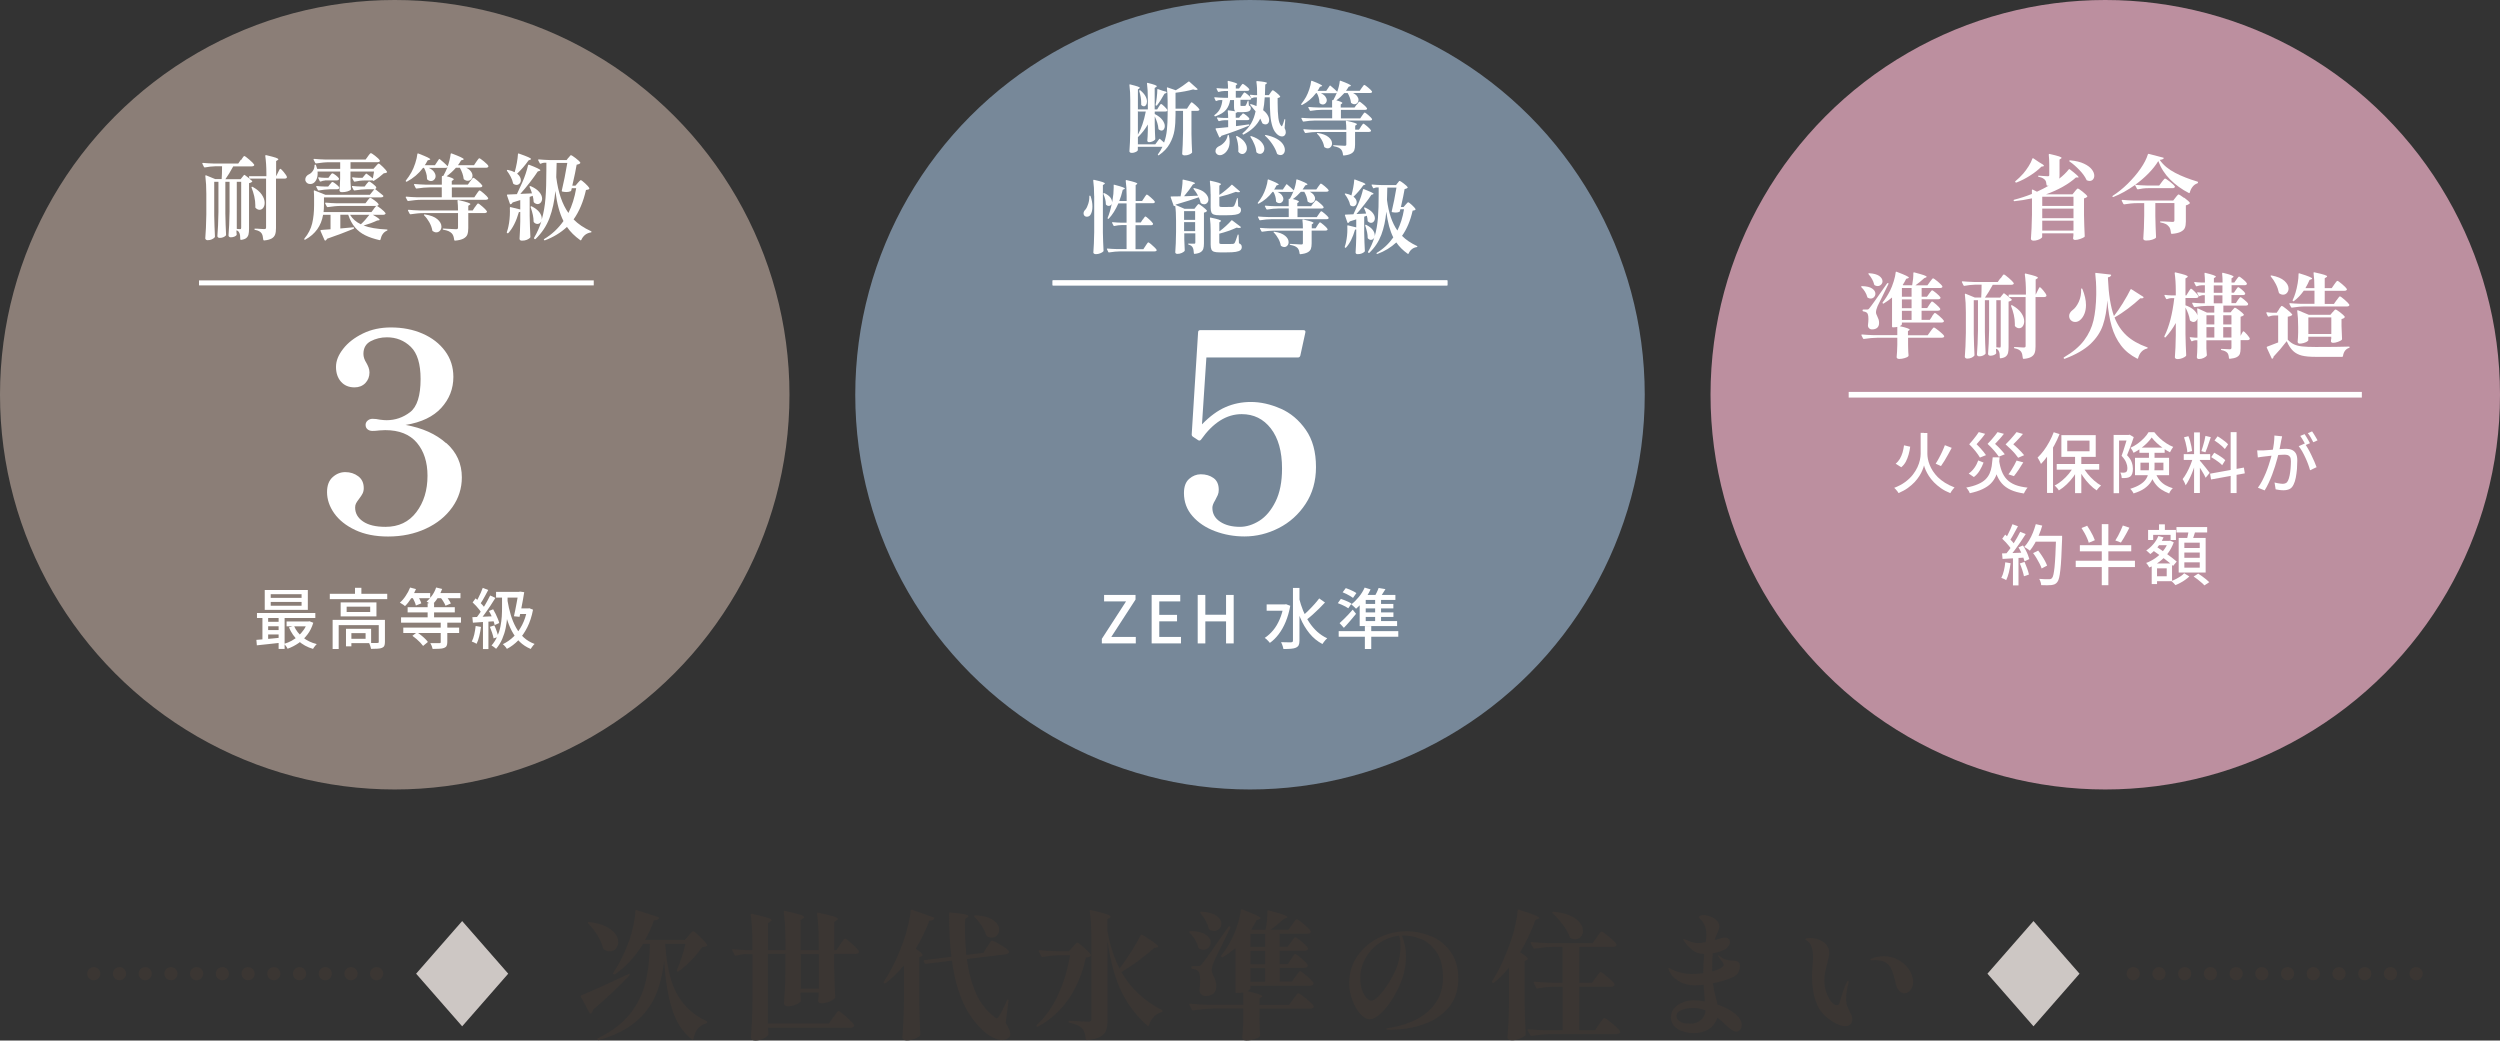 <?xml version="1.0" encoding="UTF-8"?>
<svg id="_レイヤー_1" data-name="レイヤー 1" xmlns="http://www.w3.org/2000/svg" viewBox="0 0 380 158.16">
  <rect x="0" y="0" width="380" height="158.16" fill="#333333" stroke="none"/>
  <g>
    <g>
      <circle cx="60" cy="60" r="60" style="fill: #8b7e77;"/>
      <g>
        <path d="M36.65,24.32c.05-.06.11-.15.18-.27.07-.11.13-.19.18-.25.05-.05.09-.08.13-.08.08,0,.33.18.74.53.41.35.65.6.74.75.02.04.03.06.03.07,0,.07-.04.12-.11.16-.08.04-.17.06-.28.06h-2.81c-.4.75-.8,1.4-1.19,1.95h2.31l.5-.62c.04-.06.09-.06.15-.01l.7.53-.07-.24v-.04c-.01-.06.02-.08.08-.08h2.56v-.36c0-1.06-.06-1.97-.17-2.73,0-.09.04-.13.13-.11.72.17,1.21.3,1.47.39.26.09.39.18.39.25,0,.03-.03.07-.1.11l-.24.15v2.3h.01l.27-.55s.07-.13.12-.24c.05-.11.1-.19.13-.25s.07-.08.11-.08c.07,0,.25.16.51.48s.43.56.48.72c0,.02.01.04.01.07,0,.07-.03.12-.1.16-.07.04-.15.06-.24.06h-1.32v7.52c0,.4-.04.72-.13.97s-.25.44-.51.6c-.26.15-.64.26-1.16.31h-.03s-.08-.03-.1-.1c-.03-.25-.06-.46-.1-.61s-.1-.29-.18-.4c-.09-.12-.21-.22-.36-.3-.14-.08-.35-.15-.61-.2-.07,0-.1-.05-.1-.11,0-.06.03-.08.08-.08.13,0,.27,0,.41.01s.28.02.41.03l.59.03c.1,0,.17-.02.22-.06s.06-.1.06-.2v-7.41h-2.55l.41.34c.06.06.06.11.01.15-.1.09-.26.16-.46.2v6.92c0,.36-.03.66-.08.88-.06.22-.17.4-.34.54-.17.14-.43.23-.78.28h-.03c-.07,0-.1-.04-.1-.11,0-.42-.04-.73-.13-.92-.05-.11-.1-.2-.17-.27-.07-.07-.16-.12-.28-.15v.25c.02.22.03.34.03.35v.06s0,.06-.03.08c-.07.08-.17.16-.33.22s-.33.1-.54.1c-.09,0-.17-.03-.24-.08-.07-.06-.1-.12-.1-.2.04-.55.07-1.08.1-1.6.03-.52.05-1.2.06-2.04v-4.52h-.64v4.84c.02,1.17.06,2.24.11,3.21,0,.06-.02.1-.06.14-.08.09-.21.17-.37.24-.16.07-.35.1-.57.1-.08,0-.16-.03-.22-.08-.07-.06-.1-.12-.1-.2.04-.55.07-1.08.1-1.6.03-.52.05-1.2.06-2.04v-4.61h-.64v5.12c.02,1.17.06,2.24.11,3.21,0,.06-.02.1-.06.14-.09.1-.23.2-.41.28s-.39.13-.64.13c-.09,0-.18-.03-.25-.08-.07-.06-.11-.12-.11-.2.04-.55.07-1.08.1-1.6.03-.52.05-1.2.06-2.04v-3.11c0-1.01-.05-1.91-.15-2.72v-.03s0-.06.03-.08c.02-.01.05-.01.08,0l1.39.57h.98c.04-.52.06-1.17.06-1.95h-.97c-.57.02-1.12.08-1.64.18h-.04s-.07-.02-.1-.07l-.24-.49s-.01-.03-.01-.06c0-.05.03-.07.1-.07.51.05,1.08.08,1.71.1h3.65l.39-.57ZM35.99,34.79c.25.03.42.04.5.04.07,0,.12-.02.14-.05s.03-.09.03-.18v-6.97h-.67v7.15ZM38.26,28.39s.09-.01.14.01c.63.35,1.1.75,1.39,1.18.29.43.44.84.44,1.25,0,.31-.08.56-.22.76s-.34.3-.56.3c-.21,0-.41-.1-.6-.29-.03-.03-.04-.06-.04-.1v-.28c0-.44-.05-.89-.16-1.37-.11-.47-.25-.91-.41-1.32-.03-.06-.02-.11.03-.14Z" style="fill: #fff;"/>
        <path d="M56.79,31.78c.05-.06.11-.13.17-.22.07-.09.13-.15.17-.2s.08-.06.12-.06c.08,0,.31.14.67.43.36.29.58.5.66.64l.03.06c0,.07-.04.12-.11.16-.08.04-.16.06-.25.06h-1.58c.69.39,1.04.64,1.04.76,0,.04-.05.07-.14.08l-.24.03c-.61.29-1.29.54-2.06.76.85.33,2.02.53,3.5.6.08,0,.13.02.13.07,0,.06-.03.09-.08.11-.51.21-.84.66-.99,1.36-.03.06-.08.09-.14.08-.86-.2-1.59-.44-2.18-.74-.6-.29-1.11-.69-1.54-1.19-.43-.5-.78-1.14-1.04-1.93h-1.2v2.09l.31-.03c.36-.03.91-.08,1.65-.15h.03s.05,0,.07.03c.02.02.03.04.03.06,0,.07-.03.11-.08.14-1.16.48-2.5.98-4.02,1.51-.06.13-.14.22-.25.28h-.04s-.06-.01-.1-.07l-.62-1.41v-.06s.02-.07.08-.07l.36-.03c.34-.02.7-.05,1.09-.08v-2.2h-1.13c-.29,1.69-1.19,2.94-2.7,3.77-.07.04-.12.03-.15-.01-.03-.05-.02-.1.01-.15.59-.7.98-1.47,1.18-2.3.2-.84.29-1.76.29-2.77v-1.11c0-.37-.01-.71-.04-1.02v-.03s0-.06.03-.08.05-.01.08,0l1.65.66h6.75l.69-.84h-1.12c-.56,0-1.19.07-1.89.18h-.04s-.07-.02-.1-.07l-.25-.48v-.06c-.01-.06.02-.09.1-.07.39.05.79.07,1.2.08h.63l.28-.38s.08-.09.14-.16.1-.12.14-.16.08-.06.11-.06c.08,0,.27.11.56.34s.47.4.53.53c0,.05,0,.09-.01.14-.03.05-.08.09-.17.13.43.33.83.65,1.22.98.05.07.06.12.03.15-.06.09-.17.14-.34.14h-8.68v1.15c0,.37-.02.73-.06,1.08h7.28l.35-.46ZM55.6,26.43c.04-.06.09-.06.15-.01.34.23.64.47.92.71.03-.11.08-.37.14-.77l.04-.29h-3.58v1.51c.02.44.04.82.07,1.15,0,.06-.02.1-.06.14-.09.08-.26.16-.49.23-.23.07-.5.11-.81.11-.13,0-.23-.03-.29-.08-.06-.06-.09-.12-.09-.2.05-.46.08-1.06.1-1.81v-1.05h-3.43c0,.07.01.17.01.31,0,.37-.07.69-.21.96-.14.27-.32.45-.53.55-.13.06-.26.08-.39.08-.17,0-.32-.04-.45-.13s-.22-.22-.28-.38c0-.05-.01-.11-.01-.18,0-.19.06-.35.17-.49s.26-.25.43-.32c.21-.1.4-.28.56-.52.16-.24.24-.51.24-.8v-.03s0-.05.03-.07.04-.03.06-.03c.07,0,.12.03.13.08.09.26.15.45.18.57h3.5v-1.01h-1.65c-.6,0-1.26.07-2,.18h-.04s-.07-.02-.1-.07l-.25-.49s-.01-.03-.01-.06c0-.05.03-.07.1-.07.51.05,1.08.08,1.71.1h6.1l.35-.48c.05-.07.1-.14.15-.21.06-.07.11-.14.17-.2.06-.06.1-.08.14-.08.08,0,.31.15.68.44.37.29.59.51.67.65.02.04.02.08.01.13-.06.1-.17.15-.34.15h-4.12v1.01h3.49l.35-.39s.11-.13.21-.24c.1-.11.18-.17.24-.17.07,0,.28.17.62.5s.55.58.63.73c.03.05.02.09-.03.14-.05.03-.11.05-.19.07-.08.02-.17.03-.26.04-.21.19-.45.39-.72.6s-.54.39-.79.54c-.06.03-.11.02-.15-.01-.04-.03-.06-.05-.06-.07h0c-.06.01-.12.03-.2.03h-.92c-.56,0-1.09.07-1.58.18h-.04s-.07-.02-.1-.07l-.24-.46s-.01-.04-.01-.07c0-.05.03-.06.1-.06.21.04.53.07.95.08h.52l.52-.62ZM50.17,28.01s.07-.08.12-.15c.05-.07.1-.13.13-.16s.08-.05.11-.05c.07,0,.25.11.52.32s.45.38.51.5v.06c.01.07-.02.13-.09.18-.07.04-.15.06-.25.06h-1.01c-.62.02-1.2.08-1.75.18h-.04s-.07-.02-.1-.07l-.25-.48v-.06c-.01-.06.02-.09.1-.07.25.04.63.07,1.12.08h.6l.27-.35ZM49.39,27.44c-.2,0-.41.06-.63.15h-.06s-.08,0-.1-.06l-.22-.45s-.01-.04-.01-.07c0-.05.03-.06.1-.06.21.04.53.07.95.08h.5l.25-.34s.09-.12.16-.21.13-.14.19-.14c.08,0,.26.1.52.3.26.2.42.36.48.48,0,.02.01.04.01.07,0,.07-.03.13-.1.17s-.15.06-.25.06h-1.79ZM55.86,30.48s.07-.1.14-.17.12-.14.16-.18.08-.06.12-.06c.08,0,.29.12.63.37.34.25.54.44.62.57.03.05.03.09,0,.14-.06.1-.16.15-.32.15h-5.39c-.6,0-1.26.07-2,.18h-.04s-.07-.02-.1-.07l-.25-.48s-.01-.03-.01-.06c0-.05.04-.07.11-.07.5.05,1.07.08,1.69.1h4.33l.32-.42ZM53.21,32.65c.38.63.93,1.11,1.64,1.44.45-.41.88-.89,1.29-1.44h-2.93Z" style="fill: #fff;"/>
        <path d="M71.49,27.55c.05-.06.1-.14.17-.24.07-.1.13-.18.17-.22s.08-.07.12-.07c.08,0,.31.16.68.48s.59.55.67.69c.03.05.03.09,0,.14-.06.1-.16.15-.32.15h-4.3v1.51h3.42l.35-.52c.04-.06.09-.13.16-.23.07-.1.13-.17.17-.22.04-.05.08-.07.12-.07.08,0,.3.15.65.46s.56.52.64.67c.03.05.03.09,0,.14-.06.1-.17.15-.34.15h-9.79c-.6,0-1.26.07-2,.18h-.04s-.07-.02-.1-.07l-.24-.46s-.01-.03-.01-.06c0-.05.03-.07.1-.07.51.05,1.08.08,1.71.1h3.67v-1.51h-1.82c-.6,0-1.27.07-2,.18h-.04s-.07-.02-.1-.07l-.25-.49s-.01-.03-.01-.06c0-.05.03-.07.1-.07.51.05,1.08.08,1.71.1h2.42v-1.22s.01-.06.04-.08c.02-.02.05-.03.08-.03h.1c.22-.39.44-.84.64-1.33-.05.07-.15.11-.29.11h-2.55c.35.17.62.36.78.59s.25.44.25.66-.07.38-.21.53c-.14.15-.3.22-.49.22s-.37-.07-.55-.22c-.04-.04-.06-.1-.06-.2,0-.26-.04-.53-.13-.81-.08-.28-.19-.54-.32-.77h-.15c-.67.89-1.49,1.58-2.45,2.09-.06.03-.11.02-.15-.03s-.05-.1,0-.15c.32-.4.6-.82.84-1.25.21-.38.41-.84.58-1.37.17-.53.28-1,.32-1.4,0-.04.03-.06.05-.08.02-.01.05-.01.09,0,.69.27,1.17.47,1.43.6.26.13.39.23.39.29,0,.03-.02.05-.06.06-.04.01-.06.02-.07.02l-.27.08s-.08.15-.17.31c-.08.16-.17.3-.27.42h1.55l.6-.9c.04-.06.09-.07.15-.01.47.38.86.74,1.19,1.08.1-.29.2-.6.28-.95.08-.34.14-.65.17-.93.02-.08.07-.11.14-.08,1.23.46,1.85.75,1.85.88,0,.03-.04.06-.13.1l-.27.08c-.21.34-.36.58-.48.73h2.44l.35-.52c.05-.06.1-.14.17-.24.07-.1.13-.18.17-.22.04-.05.08-.07.12-.07.08,0,.31.16.69.47s.6.54.67.68c.03.05.03.09,0,.14-.06.1-.17.15-.35.15h-3c.33.17.57.36.72.57.15.21.23.42.23.64s-.07.4-.21.55c-.14.15-.31.22-.52.22s-.38-.07-.55-.2c-.05-.04-.07-.08-.07-.14-.06-.51-.25-1.06-.57-1.64h-.6c-.44.5-.91.93-1.41,1.29.72.2,1.08.35,1.08.48,0,.03-.03.06-.1.11l-.2.13v.55h2.45l.36-.52ZM72.21,31.46c.05-.06.1-.14.17-.24s.13-.18.17-.22c.04-.05.08-.07.12-.07.08,0,.31.16.67.48s.58.55.66.69c.03.05.03.09,0,.14-.06.1-.17.15-.34.15h-2.48v2.27c0,.41-.05.74-.14.99-.09.25-.29.45-.58.61-.29.16-.73.27-1.29.32h-.03s-.08-.03-.1-.1c-.03-.24-.07-.45-.13-.61-.06-.16-.14-.3-.24-.4-.13-.13-.29-.24-.48-.33-.19-.09-.46-.16-.79-.22-.08-.02-.11-.06-.11-.11,0-.05.03-.07.08-.07.16,0,.53.02,1.11.06.38.03.67.04.85.04.11,0,.19-.02.23-.06s.06-.11.06-.21v-2.18h-5.21c-.6,0-1.26.07-2,.18h-.04s-.07-.02-.1-.07l-.25-.48s-.01-.03-.01-.06c0-.05.04-.07.11-.07.5.05,1.07.08,1.69.1h5.81c0-.55-.03-1.04-.08-1.47,0-.09.04-.13.13-.11.7.16,1.18.28,1.44.38.26.09.39.17.39.24,0,.03-.03.07-.1.11l-.22.14v.71h.67l.35-.53ZM64.44,32.62s.07-.04.13-.03c.86.13,1.5.37,1.91.73s.62.73.62,1.12c0,.24-.07.45-.22.62-.15.17-.34.26-.56.26-.18,0-.35-.06-.53-.18-.04-.02-.07-.06-.08-.13-.07-.39-.21-.79-.44-1.2-.23-.41-.49-.76-.79-1.06-.05-.06-.06-.1-.03-.13Z" style="fill: #fff;"/>
        <path d="M80.86,29.41c-.05-.2-.11-.39-.2-.6s-.14-.32-.16-.37c-.03-.06-.02-.11.03-.14.04-.02.09-.02.15,0,.59.26,1.02.56,1.3.9s.42.67.42.99c0,.23-.07.43-.2.59-.14.16-.3.24-.48.24s-.38-.08-.55-.24c-.04-.04-.06-.08-.06-.14,0-.25-.06-.55-.14-.88l-.46.17v2.87c.02,1.17.06,2.24.11,3.21,0,.06-.02.1-.06.14-.11.11-.27.21-.48.3-.21.09-.46.13-.75.13-.12,0-.21-.03-.27-.08-.06-.06-.09-.12-.09-.2.06-.87.09-1.75.11-2.63v-1.46c-.07.02-.14.03-.21.03-.4,1.4-.94,2.46-1.61,3.19-.04.04-.09.04-.15.01h-.01c-.06-.03-.08-.08-.06-.15.13-.4.21-.69.24-.87.07-.32.13-.68.17-1.09.04-.41.06-.8.06-1.18,0-.26,0-.45-.01-.56,0-.1.04-.14.11-.11l1.47.36v-1.43l-1.15.36c-.07.12-.16.21-.28.28h-.04s-.06-.01-.1-.07l-.45-1.29v-.04c-.01-.06.02-.08.08-.08.19,0,.66-.02,1.43-.06.19-.38.47-.99.84-1.83.18-.4.34-.83.5-1.3.15-.46.27-.88.36-1.27.02-.07.07-.1.15-.07,1.15.44,1.72.72,1.72.84,0,.03-.04.06-.13.1l-.27.08c-.32.49-.72,1.05-1.2,1.67-.48.62-.96,1.2-1.45,1.74l1.75-.08ZM78.24,26.14c.12-.42.23-.88.32-1.38.09-.5.15-.95.17-1.34,0-.04.01-.06.04-.08.03-.01.06-.02.1,0,.69.24,1.17.43,1.44.55s.41.22.41.29c0,.03-.04.06-.13.1l-.25.1c-.53.76-1.11,1.43-1.74,2.02.2.15.34.31.43.48.09.17.14.34.14.5,0,.21-.06.38-.19.52-.13.14-.28.21-.47.21-.16,0-.31-.05-.45-.15-.04-.02-.07-.06-.08-.13-.06-.3-.17-.61-.34-.94s-.36-.63-.57-.91c-.04-.06-.04-.1,0-.13.05-.03.1-.03.17-.01.41.08.74.2.98.34,0-.02,0-.03.01-.03ZM86.42,23.98s.08-.1.13-.17c.05-.07.09-.12.13-.16.04-.04.07-.06.11-.06.08,0,.32.15.7.44s.62.52.71.67c.03.04.02.08-.03.13-.09.09-.27.16-.52.21-.11.69-.33,1.75-.66,3.18h.48l.36-.42s.1-.11.17-.19c.07-.08.13-.14.17-.17s.08-.06.12-.06c.07,0,.29.16.64.48.35.32.56.56.64.71.03.05.02.09-.01.14-.04.05-.09.08-.15.1s-.17.04-.34.07c-.4,1.78-1.03,3.27-1.88,4.47.67.69,1.55,1.29,2.65,1.79.05.03.07.06.07.08,0,.04,0,.06-.02.08-.01.01-.04.03-.09.03-.32.05-.6.17-.85.36-.25.2-.45.46-.59.78-.05.07-.1.09-.15.04-.85-.61-1.53-1.28-2.03-2.02-.94.88-2.06,1.56-3.35,2.04h-.04s-.08-.02-.11-.06c-.03-.06-.01-.1.04-.14,1.15-.68,2.12-1.59,2.93-2.73-.59-1.16-1-2.68-1.23-4.58-.14,1.54-.44,2.91-.89,4.11-.45,1.2-1.16,2.27-2.12,3.2-.06.05-.11.04-.17-.01l-.04-.04s-.05-.1-.01-.15c.47-.78.83-1.62,1.11-2.52-.06.13-.14.24-.25.31-.11.08-.23.12-.36.12-.19,0-.36-.08-.52-.24-.04-.04-.06-.08-.06-.14,0-.58-.14-1.3-.45-2.17,0-.03,0-.05,0-.08,0-.02.02-.04.04-.05.05-.02.09-.01.14.01.52.27.91.57,1.15.89.24.32.36.64.36.94,0,.09,0,.16-.01.21.3-1.04.49-2.14.58-3.3.09-1.15.13-2.55.13-4.21v-1.16h-.38c-.17.02-.32.07-.46.14-.08.03-.13.01-.15-.04l-.25-.48s-.01-.03-.01-.06c0-.05.04-.07.11-.07.5.05,1.07.08,1.69.1h2.53l.28-.38ZM87.55,28.61h-.64l-.08.34c0,.06-.04.09-.08.11-.19.08-.4.13-.64.13-.17,0-.38-.02-.64-.07-.07-.02-.1-.07-.08-.14.3-1.26.58-2.66.84-4.21h-1.62c-.02.97-.04,1.69-.06,2.17.29,2.3.91,4.11,1.85,5.43.55-1.09.94-2.34,1.18-3.75Z" style="fill: #fff;"/>
      </g>
      <path d="M67.85,67.35c1.57,1.4,2.35,3.14,2.35,5.21,0,1.65-.48,3.17-1.45,4.54-.97,1.37-2.3,2.46-4.01,3.25-1.71.8-3.63,1.2-5.75,1.2-1.93,0-3.6-.33-5-.99-1.4-.66-2.46-1.51-3.19-2.54-.73-1.04-1.09-2.11-1.09-3.23,0-1.01.29-1.76.86-2.27s1.21-.76,1.91-.76c.76,0,1.41.21,1.97.63.56.42.84,1.02.84,1.81,0,.31-.06.57-.17.8-.11.22-.29.5-.55.84-.2.25-.34.47-.44.65-.1.18-.15.4-.15.65,0,.87.4,1.58,1.2,2.12.8.55,1.94.82,3.42.82,1.99,0,3.55-.74,4.68-2.23,1.13-1.48,1.7-3.33,1.7-5.54,0-2.07-.54-3.74-1.62-5.02-1.08-1.27-2.68-1.91-4.81-1.91l-.84.04c-.45.06-.81.08-1.09.08-.31,0-.56-.08-.76-.25-.2-.17-.29-.39-.29-.67,0-.25.1-.47.31-.65.21-.18.46-.27.74-.27.36,0,.74.04,1.13.13.45.06.78.08,1.01.08,1.32,0,2.51-.41,3.57-1.22,1.06-.81,1.6-2.49,1.6-5.04,0-2.3-.5-3.93-1.49-4.89-1-.97-2.21-1.45-3.63-1.45-.9,0-1.71.2-2.46.59-.74.39-1.11,1.04-1.11,1.93,0,.45.15.91.46,1.39.11.2.22.41.31.65s.15.5.15.78c0,.64-.21,1.18-.63,1.62-.42.43-.97.65-1.64.65-.87,0-1.55-.29-2.06-.86-.5-.57-.76-1.32-.76-2.25s.36-1.81,1.09-2.75c.73-.94,1.73-1.71,3-2.33,1.27-.62,2.69-.92,4.26-.92,1.76,0,3.37.31,4.81.94,1.44.63,2.58,1.51,3.42,2.65.84,1.13,1.26,2.44,1.26,3.93,0,1.79-.61,3.36-1.83,4.7-1.22,1.34-3.03,2.21-5.44,2.6,2.55.45,4.61,1.37,6.17,2.77Z" style="fill: #fff;"/>
      <g>
        <path d="M38.97,97.26c.33-.03.7-.06,1.12-.09.42-.04.86-.08,1.33-.12.47-.04.93-.09,1.4-.14v.77c-.67.07-1.34.15-2,.22-.66.07-1.25.14-1.78.19l-.07-.83ZM39.06,93.18h8.87v.76h-8.87v-.76ZM39.89,93.44h.87v4.08h-.87v-4.08ZM40.24,89.68h6.55v3.02h-6.55v-3.02ZM40.46,94.51h2.38v.68h-2.38v-.68ZM40.46,95.77h2.38v.67h-2.38v-.67ZM41.15,90.32v.56h4.69v-.56h-4.69ZM41.15,91.49v.58h4.69v-.58h-4.69ZM42.35,93.42h.91v5.22h-.91v-5.22ZM46.71,94.46h.17l.16-.03.58.23c-.21.69-.5,1.29-.9,1.8-.39.51-.84.95-1.35,1.3-.51.35-1.07.64-1.66.85-.05-.11-.12-.25-.23-.39-.1-.15-.2-.27-.28-.36.39-.11.77-.27,1.14-.47.37-.2.71-.45,1.01-.73.31-.28.58-.59.82-.93s.42-.72.54-1.12v-.14ZM43.56,94.46h3.43v.74h-3.43v-.74ZM44.69,95.14c.29.67.73,1.24,1.33,1.73.6.49,1.31.83,2.13,1.03-.06.05-.13.12-.2.21-.07.09-.14.18-.21.27-.06.09-.12.17-.16.25-.87-.25-1.62-.66-2.24-1.23-.62-.56-1.09-1.25-1.42-2.04l.76-.22Z" style="fill: #fff;"/>
        <path d="M50.13,90.26h8.73v.81h-8.73v-.81ZM50.56,94.22h7.38v.8h-6.46v3.63h-.92v-4.43ZM51.78,91.56h5.44v2.13h-5.44v-2.13ZM52.59,95.58h.82v2.66h-.82v-2.66ZM52.69,92.21v.81h3.58v-.81h-3.58ZM53.02,95.58h3.39v2.18h-3.39v-.66h2.55v-.86h-2.55v-.66ZM53.96,89.35h.97v1.31h-.97v-1.31ZM57.57,94.22h.94v3.36c0,.24-.03.43-.09.57-.06.14-.18.25-.35.32-.17.07-.4.12-.67.13s-.61.03-1,.03c-.02-.13-.06-.29-.12-.46-.06-.17-.12-.32-.18-.44.29,0,.55.01.79.01s.39,0,.47-.01c.08,0,.14-.01.17-.04.03-.02.04-.07.04-.13v-3.35Z" style="fill: #fff;"/>
        <path d="M62.32,89.3l.91.24c-.21.49-.46.97-.75,1.43s-.6.85-.92,1.16c-.05-.05-.13-.11-.22-.18-.1-.07-.2-.13-.3-.19s-.19-.12-.26-.16c.32-.28.62-.62.89-1.04.28-.41.5-.83.67-1.26ZM60.96,93.83h9.11v.82h-9.11v-.82ZM61.3,95.4h8.49v.82h-8.49v-.82ZM61.96,92.29h7.17v.79h-7.17v-.79ZM62.16,90.15h3.23v.78h-3.23v-.78ZM62.67,90.75l.78-.29c.11.19.23.41.34.64.12.24.2.44.25.61l-.83.33c-.03-.17-.1-.38-.21-.62-.11-.24-.22-.47-.33-.67ZM62.69,96.64l.69-.53c.21.13.42.28.63.45.21.17.41.34.59.52.18.18.33.34.44.5l-.73.6c-.11-.15-.25-.32-.42-.5-.17-.18-.37-.37-.58-.55-.21-.18-.42-.34-.62-.48ZM66.3,89.3l.91.22c-.17.47-.4.93-.68,1.37-.28.44-.58.8-.89,1.09-.06-.05-.14-.11-.24-.18s-.19-.13-.29-.2c-.1-.07-.19-.12-.27-.16.31-.26.6-.58.86-.96.26-.38.46-.77.59-1.18ZM65,91.69h.98v2.64h-.98v-2.64ZM67.01,94.51h.98v3.09c0,.25-.04.44-.11.58s-.2.24-.39.31c-.19.07-.42.11-.71.12-.28.02-.62.03-1.02.03-.03-.14-.08-.29-.14-.46-.07-.17-.14-.31-.21-.43.2,0,.39.01.58.01s.35,0,.5,0c.14,0,.24,0,.29,0,.09,0,.14-.02.17-.04s.04-.07.04-.14v-3.07ZM66.07,90.15h3.92v.78h-3.92v-.78ZM66.91,90.76l.77-.31c.16.19.32.41.49.65.17.24.29.45.36.63l-.81.34c-.07-.18-.18-.39-.33-.64s-.31-.47-.48-.67Z" style="fill: #fff;"/>
        <path d="M72.31,95.15l.8.14c-.06.47-.15.94-.26,1.4s-.25.85-.41,1.17c-.05-.03-.12-.07-.21-.12-.09-.05-.18-.09-.27-.13-.1-.04-.18-.08-.25-.09.16-.31.29-.67.38-1.09s.17-.84.21-1.27ZM71.8,93.81c.45-.01.98-.04,1.6-.07.62-.03,1.26-.06,1.92-.08v.76c-.62.04-1.23.08-1.83.12-.6.04-1.14.08-1.61.11l-.08-.84ZM71.83,91.58l.46-.63c.19.15.37.32.56.5.19.18.36.37.52.55.16.18.28.35.36.5l-.5.72c-.09-.15-.21-.33-.36-.53-.15-.2-.32-.39-.5-.59-.18-.2-.36-.38-.54-.54ZM74.52,90.52l.78.36c-.23.38-.48.78-.76,1.2-.28.42-.56.83-.85,1.22-.28.39-.55.73-.8,1.02l-.57-.31c.19-.23.38-.49.58-.78.2-.29.4-.59.6-.91.2-.31.38-.63.55-.94.17-.31.33-.6.46-.87ZM73.39,89.36l.82.32c-.13.25-.26.5-.41.77-.14.27-.29.53-.43.77-.14.24-.28.46-.41.64l-.64-.28c.13-.2.25-.43.38-.69s.25-.52.38-.79c.12-.27.22-.52.3-.75ZM73.41,94.2h.83v4.46h-.83v-4.46ZM74.31,92.87l.65-.26c.13.22.26.46.38.71.12.25.23.5.33.74s.17.45.21.64l-.69.31c-.04-.19-.1-.41-.19-.66-.09-.25-.19-.5-.31-.76-.12-.26-.24-.5-.38-.72ZM74.46,95.28l.68-.22c.13.27.25.56.36.89.11.33.2.61.25.84l-.72.25c-.05-.24-.12-.53-.23-.86s-.22-.63-.34-.91ZM76.31,90.52h.84v1.81c0,.45-.02.95-.06,1.49-.04.54-.12,1.09-.23,1.65s-.29,1.11-.52,1.65c-.23.54-.54,1.04-.93,1.5-.05-.05-.12-.1-.21-.17-.08-.07-.17-.13-.25-.19-.09-.06-.17-.11-.24-.14.37-.43.66-.9.88-1.39.22-.5.38-1,.48-1.52s.17-1.02.2-1.51.04-.94.04-1.35v-1.81ZM75.4,89.96h3.79v.88h-3.79v-.88ZM80.12,92.48h.17l.16-.03.57.22c-.19,1.01-.48,1.91-.87,2.68s-.84,1.43-1.36,1.97c-.52.54-1.1.98-1.74,1.31-.04-.07-.1-.16-.17-.25-.08-.09-.16-.18-.24-.27-.08-.09-.16-.15-.22-.19.61-.29,1.17-.68,1.67-1.17.5-.48.92-1.07,1.27-1.75s.61-1.46.77-2.34v-.19ZM77.13,91.24c.13.79.3,1.53.51,2.24.21.7.48,1.34.8,1.92s.72,1.08,1.18,1.5c.46.42,1.01.75,1.64.98-.07.06-.14.13-.21.22s-.15.18-.21.28-.12.18-.17.26c-.65-.27-1.22-.64-1.69-1.11-.47-.47-.87-1.02-1.2-1.65-.33-.63-.6-1.33-.81-2.09s-.39-1.59-.53-2.46l.69-.1ZM78.8,89.96h.1l.14-.04.64.09c-.05.37-.12.77-.2,1.2-.08.43-.16.87-.25,1.31-.09.44-.18.85-.26,1.24l-.85-.09c.07-.29.13-.61.2-.94.07-.33.13-.66.19-.99.06-.33.12-.64.17-.93s.09-.54.12-.75v-.11ZM78.82,92.48h1.61v.85h-1.86l.25-.85Z" style="fill: #fff;"/>
      </g>
      <line x1="30.25" y1="43" x2="90.25" y2="43" style="fill: none; stroke: #fff; stroke-miterlimit: 10; stroke-width: .76px;"/>
    </g>
    <g>
      <circle cx="190" cy="60" r="60" style="fill: #789;"/>
      <g>
        <path d="M176.15,16.21s.06-.09.11-.17c.05-.08.09-.14.13-.18.04-.04.07-.06.1-.06.06,0,.22.12.47.36s.4.42.47.54c0,.02.01.04.01.06,0,.06-.03.1-.09.14-.06.04-.13.05-.21.05h-1.62v.38c.53.27.91.57,1.16.9.24.33.37.64.37.94,0,.2-.05.36-.15.49-.1.13-.22.19-.37.19-.11,0-.24-.06-.4-.17-.03-.03-.05-.07-.05-.12-.04-.55-.23-1.18-.56-1.87v1.19c.02.99.05,1.74.08,2.24,0,.05-.01.08-.04.11-.07.1-.19.18-.37.26s-.35.12-.53.12c-.09,0-.16-.02-.2-.07-.05-.05-.07-.1-.07-.17.04-.39.07-.91.08-1.55v-.9c-.4.7-.9,1.35-1.51,1.93v1.09h2.64l.59-.8c.03-.06.08-.06.13-.02l.62.55c.22-.6.36-1.24.43-1.93.07-.69.11-1.46.11-2.33v-2.06c0-.77-.04-1.43-.11-1.98v-.02c0-.06.03-.08.1-.06l1.25.43c.34-.2.69-.42,1.04-.66.35-.24.64-.46.88-.65.06-.04.1-.04.14,0l1.22,1.09s.04.05.04.08-.02.05-.05.05c-.06.02-.13.04-.22.04-.13,0-.26-.03-.41-.08-.35.1-.77.2-1.25.29-.48.09-.96.16-1.43.22v2.42h1.74l.31-.48c.04-.06.09-.13.15-.22.06-.09.11-.15.14-.2.04-.04.07-.07.1-.07.07,0,.27.14.59.43.32.28.51.49.58.62.02.03.02.05.02.06,0,.06-.03.1-.1.14s-.14.05-.22.05h-.89v3.52c.02,1,.05,1.92.1,2.75,0,.05-.01.09-.04.12-.09.1-.23.18-.42.26-.19.08-.42.12-.68.12-.11,0-.2-.02-.27-.07-.07-.05-.1-.1-.1-.17.03-.47.06-.93.08-1.37.02-.44.04-1.03.05-1.75v-3.41h-1.14v.59c0,.88-.05,1.67-.16,2.36-.11.69-.35,1.37-.72,2.04s-.92,1.25-1.65,1.75c-.05.03-.09.03-.13-.01s-.04-.08-.01-.13c.27-.35.5-.73.68-1.14h-3.74v.52s-.05.11-.14.17-.22.13-.36.17c-.14.05-.28.07-.42.07-.11,0-.2-.02-.26-.07-.06-.05-.1-.1-.1-.17.03-.47.06-.93.08-1.37.02-.44.04-1.03.05-1.75v-4.63c0-.88-.04-1.66-.13-2.34v-.02c0-.06.04-.08.11-.06.55.14.93.24,1.15.32s.32.14.32.2c0,.02-.03.06-.1.11l-.19.12v3.05h1.51v-1.61c0-.88-.04-1.66-.13-2.34v-.02c0-.06.04-.08.11-.06.52.13.88.23,1.08.31s.3.14.3.2c0,.04-.03.08-.1.12l-.22.14v3.26h.38l.25-.41ZM172.96,20.47c.52-.91.92-2.08,1.2-3.52h-1.09c-.06,0-.09-.03-.11-.08v3.6ZM173.16,13.76s.02-.03.05-.04c.05-.02.09-.02.13.02.34.28.6.57.76.86s.24.57.24.83c0,.22-.05.39-.14.53-.1.14-.21.2-.35.2-.12,0-.24-.06-.35-.17-.02-.02-.04-.05-.04-.08v-.3c0-.54-.1-1.13-.3-1.78,0-.03,0-.06,0-.08ZM175.95,13.55s.05-.02.08,0l.71.25c.4.08.6.16.6.24,0,.03-.04.07-.13.12l-.22.1c-.38.69-.75,1.28-1.13,1.76-.04.04-.08.05-.12.02h-.01c-.06-.02-.1-.04-.1-.06h.01c.08-.36.14-.74.19-1.18.05-.43.08-.82.08-1.18,0-.03,0-.06.03-.08Z" style="fill: #fff;"/>
        <path d="M188.62,17.59s.06-.08.11-.15c.05-.07.09-.12.13-.15.03-.03.06-.05.1-.05.07,0,.23.1.48.3.25.2.4.36.46.47,0,.04,0,.08,0,.12-.05.09-.14.13-.29.13h-1.74v.91c.23-.03.4-.05.49-.06l1.44-.2h.02s.07.02.08.07v.02s-.02.07-.06.1c-1.19.5-2.58,1.02-4.18,1.54-.06.12-.14.2-.23.25h-.04s-.05-.01-.08-.06l-.54-1.21v-.05s.02-.06.07-.07l.91-.08c.18-.02.34-.04.5-.05.16-.01.3-.03.43-.04v-1.06h-.54c-.27,0-.55.06-.83.14h-.04s-.06-.02-.08-.06l-.2-.38s-.01-.04-.01-.06c0-.04.03-.06.08-.05.35.04.7.06,1.06.07h.56c0-.34-.02-.7-.06-1.06,0-.08.03-.11.1-.1l1.02.14c-.06-.06-.11-.15-.13-.25-.02-.1-.04-.25-.04-.43v-1.02h-.59c-.09.58-.29,1.06-.61,1.46-.32.4-.86.74-1.63,1.01h-.04s-.07-.01-.1-.04v-.02c-.05-.06-.05-.1,0-.13.42-.31.71-.65.88-1.03s.28-.79.32-1.25h-.38c-.17,0-.34.05-.52.13,0,0-.02.01-.05.01-.04,0-.07-.02-.08-.06l-.19-.4s-.01-.02-.01-.05c0-.04.03-.06.08-.06.4.04.84.07,1.33.08h.68v-1.03h-.54c-.3,0-.59.06-.88.14h-.04s-.06-.02-.08-.06l-.2-.4s-.01-.04-.01-.06c0-.04.03-.06.08-.05.36.03.72.06,1.08.07h.59c0-.36-.02-.72-.06-1.08,0-.08.04-.11.11-.1.9.22,1.36.38,1.36.49,0,.02-.02.05-.07.08l-.16.11v.49h.49l.24-.35s.06-.08.11-.15c.05-.07.09-.12.13-.16s.07-.05.1-.05c.06,0,.23.11.49.32s.43.37.49.49c0,.04,0,.08-.01.12-.05.09-.14.13-.28.13h-1.76v1.03h.72l.26-.4s.08-.11.13-.18c.05-.07.09-.13.12-.16s.06-.05.1-.05c.06,0,.23.12.51.35.28.24.44.41.5.53v.05c.01.13-.09.19-.29.19h-1.34v.8c0,.06.01.09.03.11.02.02.06.02.11.02h.49c.07,0,.13-.02.17-.07.07-.1.17-.32.29-.66,0-.06.04-.08.08-.08.04,0,.06.03.06.1l.05.65c.11.05.19.11.23.17.04.07.06.15.06.25,0,.21-.1.36-.29.45-.19.09-.52.14-1,.14h-.47c-.14,0-.23,0-.28-.01-.03.06-.12.1-.25.12v.73h.52l.24-.34ZM186.69,20.51c.06,0,.09.03.1.08.08.32.12.63.12.92,0,.48-.1.89-.29,1.22-.19.34-.43.58-.72.73-.15.09-.31.13-.47.13-.14,0-.27-.03-.38-.1-.11-.07-.2-.17-.25-.29,0-.02-.02-.05-.04-.11v-.13c-.01-.3.16-.54.49-.72.3-.12.59-.33.86-.63.27-.3.43-.64.49-1.01.02-.06.05-.1.1-.1ZM187.9,20.72s.02-.03.04-.04c.04-.02.08-.01.12.01.51.27.89.57,1.12.9s.35.64.35.95c0,.25-.07.46-.21.62-.14.17-.31.25-.5.25s-.38-.09-.55-.28c-.03-.03-.05-.07-.05-.12,0-.06.01-.16.01-.3,0-.64-.11-1.28-.34-1.92,0-.03,0-.06,0-.08ZM193.11,14.1s.08-.1.12-.16c.04-.06.08-.11.12-.15.04-.04.08-.07.11-.07.07,0,.26.12.56.37s.49.43.56.56c.02.03.02.07-.02.11-.09.07-.21.12-.36.14v.73c0,.94.04,1.7.11,2.28s.22.98.43,1.22c.02.04.05.06.07.06.04,0,.08-.04.11-.11.09-.18.19-.49.31-.91.02-.05.04-.07.07-.07.04,0,.06.04.06.11l-.1,1.25c.12.22.18.44.18.64,0,.11-.02.2-.05.28-.1.24-.27.36-.52.36-.21,0-.42-.08-.64-.24-.36-.29-.63-.69-.8-1.21s-.29-1.12-.34-1.81-.08-1.58-.08-2.68h-.77c-.03.44-.06.81-.1,1.1s-.08.57-.14.85c.31.24.54.49.69.76.15.26.22.51.22.74,0,.2-.05.36-.16.48-.1.12-.24.18-.4.18-.14,0-.27-.04-.41-.12-.02,0-.04-.04-.08-.1-.06-.17-.16-.39-.3-.67-.24.5-.57.94-.98,1.34-.41.4-.93.76-1.55,1.09-.06.02-.1.01-.13-.04l-.02-.04c-.04-.06-.04-.1.01-.13.55-.46.98-.95,1.29-1.49s.53-1.15.67-1.83c-.26-.32-.52-.64-.8-.95-.04-.05-.04-.09-.01-.12.03-.03.08-.04.13-.02.26.07.54.17.82.3.04-.42.06-.86.07-1.33h-.32c-.15,0-.29.05-.42.12-.06.04-.11.03-.13-.04l-.2-.38v-.05s.02-.06.07-.05c.14.02.36.04.65.06h.37c.02-.77-.02-1.45-.11-2.04,0-.08.04-.11.11-.1,1.01.09,1.51.19,1.51.3,0,.02-.03.06-.08.1l-.19.13c-.02.72-.03,1.26-.05,1.61h.6l.25-.36ZM190.08,20.7s.06-.03.12-.01c.67.22,1.17.5,1.49.85.32.35.49.7.49,1.04,0,.23-.06.43-.19.58-.13.16-.29.23-.48.23-.15,0-.32-.06-.49-.19-.02-.02-.04-.06-.06-.12-.03-.37-.13-.76-.3-1.16-.17-.41-.36-.78-.59-1.1-.02-.06-.02-.1.01-.12ZM192.27,20.59s0-.04.02-.05c.04-.02.08-.03.12-.02.67.14,1.22.33,1.66.58.43.25.74.52.94.82.19.29.29.58.29.86,0,.23-.06.42-.19.57s-.28.22-.47.22c-.16,0-.31-.04-.46-.13-.03-.02-.06-.05-.08-.1-.14-.46-.37-.93-.7-1.42s-.69-.91-1.08-1.26c-.03-.02-.05-.05-.05-.07Z" style="fill: #fff;"/>
        <path d="M206.24,15.9s.09-.12.15-.2c.06-.09.11-.15.14-.19s.07-.06.1-.06c.07,0,.27.14.58.41.32.27.51.47.57.59.02.04.02.08,0,.12-.05.09-.14.13-.28.13h-3.68v1.3h2.93l.3-.44s.08-.11.14-.2.11-.15.14-.19c.04-.04.07-.06.1-.06.07,0,.26.13.56.39.3.26.48.45.55.57.02.04.02.08,0,.12-.05.09-.14.13-.29.13h-8.39c-.51,0-1.08.06-1.72.16h-.04s-.06-.02-.08-.06l-.2-.4s-.01-.02-.01-.05c0-.04.03-.06.08-.06.44.04.93.07,1.46.08h3.14v-1.3h-1.56c-.51,0-1.08.06-1.72.16h-.04s-.06-.02-.08-.06l-.22-.42s-.01-.02-.01-.05c0-.04.03-.06.08-.06.44.04.93.07,1.46.08h2.08v-1.04s0-.06.03-.07c.02-.02.04-.02.07-.02h.08c.19-.33.38-.72.55-1.14-.04.06-.12.1-.25.1h-2.18c.3.14.53.31.67.5.14.19.22.38.22.56s-.06.33-.18.46-.26.19-.42.19-.32-.06-.47-.19c-.03-.03-.05-.09-.05-.17,0-.22-.04-.46-.11-.7-.07-.24-.16-.46-.28-.66h-.13c-.58.76-1.28,1.36-2.1,1.79-.05.02-.09.02-.13-.02s-.04-.08,0-.13c.27-.34.51-.7.72-1.07.18-.33.35-.72.5-1.18.15-.46.24-.86.27-1.2,0-.03.02-.05.04-.07.02-.01.05,0,.08,0,.59.23,1,.4,1.22.52s.34.2.34.25c0,.02-.02.04-.05.05-.03.01-.05.02-.06.02l-.23.07s-.07.13-.14.26c-.07.14-.15.26-.23.36h1.33l.52-.77c.03-.06.08-.06.13-.01.4.33.74.64,1.02.92.09-.25.17-.52.24-.81.07-.29.12-.56.14-.8.02-.07.06-.1.12-.07,1.06.39,1.58.64,1.58.76,0,.02-.04.05-.11.08l-.23.07c-.18.29-.31.5-.41.62h2.09l.3-.44s.09-.12.15-.2c.06-.09.11-.15.14-.19s.07-.06.1-.06c.07,0,.27.13.59.4.32.27.51.46.58.58.02.04.02.08,0,.12-.05.09-.15.13-.3.13h-2.57c.28.14.49.31.62.49.13.18.2.36.2.55s-.06.34-.18.47-.27.19-.44.19-.32-.06-.47-.17c-.04-.03-.06-.07-.06-.12-.05-.44-.21-.91-.49-1.4h-.52c-.38.43-.78.8-1.21,1.1.62.17.92.3.92.41,0,.02-.03.06-.08.1l-.17.11v.47h2.1l.31-.44ZM206.85,19.25s.09-.12.15-.2c.06-.09.11-.15.14-.19s.07-.06.1-.06c.07,0,.26.14.58.41.31.27.5.47.56.59.02.04.02.08,0,.12-.05.09-.14.13-.29.13h-2.12v1.94c0,.35-.04.63-.12.85-.08.21-.25.39-.5.52-.25.14-.62.23-1.11.28h-.02s-.07-.03-.08-.08c-.02-.21-.06-.38-.11-.52s-.12-.25-.2-.34c-.11-.11-.25-.21-.41-.28s-.39-.14-.68-.19c-.06-.02-.1-.05-.1-.1,0-.04.02-.06.07-.06.14,0,.45.02.95.05.33.02.57.04.73.04.1,0,.16-.02.2-.05.04-.03.05-.09.05-.18v-1.87h-4.46c-.51,0-1.08.06-1.72.16h-.04s-.06-.02-.08-.06l-.22-.41s-.01-.02-.01-.05c0-.04.03-.06.1-.06.43.04.92.07,1.45.08h4.98c0-.47-.02-.89-.07-1.26,0-.08.04-.11.11-.1.6.14,1.01.24,1.24.32.22.08.34.15.34.2,0,.02-.03.06-.08.1l-.19.12v.61h.58l.3-.46ZM200.19,20.24s.06-.03.11-.02c.74.11,1.28.32,1.64.62.36.3.53.62.53.96,0,.21-.06.39-.19.53-.13.15-.29.22-.48.22-.15,0-.3-.05-.46-.16-.03-.02-.06-.05-.07-.11-.06-.34-.18-.68-.38-1.03-.2-.35-.42-.66-.68-.91-.04-.05-.05-.08-.02-.11Z" style="fill: #fff;"/>
        <path d="M165.59,29.76s.04-.02.07-.02c.06,0,.1.03.11.08.18.53.28,1.05.28,1.57s-.1.96-.3,1.26c-.06.1-.14.17-.24.22-.1.05-.2.07-.3.07-.19,0-.34-.07-.43-.22-.06-.09-.08-.18-.08-.29,0-.21.1-.4.3-.59.16-.2.3-.49.42-.88.12-.39.17-.77.16-1.13,0-.03,0-.06.03-.07ZM166.31,29.77c0-.9-.05-1.68-.14-2.34,0-.08.04-.11.11-.1.64.14,1.08.26,1.31.34.23.08.35.15.35.22,0,.03-.03.07-.1.11l-.2.13v7.22c.02.99.05,1.91.1,2.76,0,.04-.01.08-.04.11-.09.1-.24.19-.46.28-.22.09-.43.13-.64.13-.13,0-.23-.02-.3-.07s-.11-.1-.11-.17c.03-.47.06-.93.08-1.37.02-.44.04-1.03.05-1.75v-5.5ZM173.7,33.4s.08-.12.14-.22c.06-.1.12-.17.16-.21s.08-.07.11-.07c.06,0,.25.15.57.44.32.3.51.51.58.64v.05c.01.06-.02.11-.08.15-.06.04-.14.05-.23.05h-2.35v3.65h1.19l.34-.52c.05-.06.1-.14.16-.24.06-.1.11-.17.15-.21.04-.04.08-.07.11-.07.05,0,.18.09.39.26.21.18.41.36.6.55.19.19.28.32.28.37,0,.06-.04.11-.1.14-.06.03-.13.05-.21.05h-5.21c-.51,0-1.08.06-1.72.16h-.04s-.06-.02-.08-.06l-.2-.42s-.01-.02-.01-.05c0-.04.03-.06.08-.06.44.04.93.07,1.46.08h1.45v-3.65h-.7c-.39,0-.78.06-1.16.14-.06.02-.1,0-.12-.05l-.22-.42s-.01-.02-.01-.05c0-.04.03-.06.1-.06.41.04.87.07,1.39.08h.72v-2.93h-1.25c-.42.96-.9,1.73-1.46,2.32-.03.03-.08.04-.13.01-.05-.02-.06-.07-.04-.13.25-.59.46-1.32.64-2.2-.03.12-.09.21-.18.28-.09.07-.19.1-.3.1-.13,0-.26-.05-.38-.16-.03-.03-.05-.07-.05-.12,0-.46-.13-.98-.38-1.54-.02-.05-.01-.09.04-.12.04-.02.08-.02.13,0,.42.2.73.43.91.68.18.26.26.5.24.73l.06-.26c.13-.73.19-1.38.19-1.97v-.37s-.01-.02-.01-.02c0-.03,0-.05.03-.07.02-.01.05-.01.08,0,.61.16,1.03.28,1.26.37s.35.16.35.2c0,.03-.04.06-.11.1l-.22.1c-.16.66-.34,1.23-.53,1.7h1.12v-.74c0-.91-.05-1.69-.14-2.34,0-.08.04-.11.11-.1.63.14,1.06.26,1.3.34s.35.15.35.2c0,.02-.02.06-.07.1l-.18.13v2.41h.98l.32-.48s.08-.12.14-.22c.06-.1.12-.17.16-.21s.08-.07.11-.07c.06,0,.26.15.59.44s.53.5.61.63c0,.02.01.04.01.06,0,.06-.03.1-.09.14-.06.04-.13.05-.21.05h-2.63v2.93h.79l.31-.49Z" style="fill: #fff;"/>
        <path d="M178.71,31.09l-.02.06,1.36.59h1.5l.28-.36s.06-.08.12-.15c.06-.07.1-.12.14-.16.04-.04.07-.05.1-.05.07,0,.28.13.62.4s.56.46.64.59c.02.03.02.07-.02.11-.1.1-.25.17-.43.2v4.67c0,.34-.03.62-.1.83-.07.21-.2.38-.41.51-.2.13-.51.22-.93.26h-.02s-.07-.03-.07-.08c-.02-.42-.08-.71-.18-.89-.12-.22-.32-.36-.61-.43-.06-.02-.08-.06-.08-.11,0-.04.02-.06.07-.06l.43.02h.4c.07.01.12,0,.15-.04s.04-.09.04-.17v-1.36h-1.68v.9c.02.73.05,1.28.07,1.66,0,.05,0,.09-.02.12-.08.1-.23.2-.44.3-.22.1-.44.14-.66.14-.1,0-.17-.02-.23-.07-.06-.05-.09-.1-.09-.17.03-.46.06-.92.08-1.38.02-.46.03-1.03.04-1.73v-1.68c0-.94-.04-1.71-.13-2.3-.03.03-.08.06-.13.07h-.02s-.05-.01-.08-.06l-.46-1.3v-.04s0-.03.01-.05c.02-.02.04-.02.07-.02.56,0,1.04,0,1.43-.02l.02-.12c.08-.4.15-.81.2-1.24.06-.42.08-.79.08-1.1,0-.07.04-.1.12-.08.67.15,1.14.27,1.39.35.26.08.38.15.38.21,0,.03-.03.06-.1.08l-.22.1c-.36.56-.81,1.15-1.34,1.78h.38s1.74-.08,1.74-.08c-.18-.35-.41-.69-.67-1.01-.05-.06-.05-.1-.01-.12.04-.02.08-.03.13-.02.73.16,1.27.4,1.61.73.35.33.52.66.52,1,0,.21-.06.38-.19.52s-.28.21-.46.21c-.16,0-.32-.05-.47-.16-.04-.02-.06-.05-.07-.1-.05-.25-.14-.52-.28-.8-.79.28-1.96.65-3.49,1.1ZM181.66,32.09h-1.68v1.33h1.68v-1.33ZM181.66,33.76h-1.68v1.37h1.68v-1.37ZM184.01,29.52c0-.75-.04-1.4-.11-1.96v-.02c0-.06.03-.09.1-.07.61.14,1.02.24,1.25.32.22.08.34.15.34.2,0,.02-.02.06-.07.1l-.18.12v1.42c.34-.22.67-.48,1.01-.76s.61-.53.83-.76c.04-.06.08-.06.13-.01l1.13.97s.04.05.04.08-.02.05-.05.05c-.06.02-.12.02-.18.02-.14,0-.27-.02-.4-.06-.78.3-1.62.56-2.51.77v1.3c0,.09.02.15.07.18.04.03.14.05.29.05h.85c.4,0,.65,0,.74-.01.14-.02.23-.06.29-.13.1-.15.25-.53.43-1.13,0-.06.04-.08.08-.08.04,0,.06.03.06.1l.05,1.15c.17.07.28.15.34.23.06.08.09.19.09.33,0,.2-.07.36-.2.47-.14.12-.36.2-.68.25-.32.05-.77.08-1.34.08h-1.04c-.38,0-.66-.03-.85-.1-.19-.07-.32-.18-.39-.35s-.11-.41-.11-.73v-2.03ZM188.27,35.72l.05,1.25c.17.08.28.16.34.25s.09.19.09.33c0,.2-.07.36-.2.47-.14.12-.37.2-.7.26-.33.06-.79.08-1.39.08h-1.08c-.38,0-.67-.03-.86-.1-.19-.07-.32-.18-.39-.35-.07-.16-.11-.41-.11-.74v-2.04c0-.76-.04-1.42-.11-1.97v-.02c0-.06.03-.09.1-.07.61.13,1.03.23,1.25.31.23.08.34.15.34.2,0,.02-.03.06-.08.1l-.18.12v1.37c.34-.25.68-.52,1.01-.83.33-.3.61-.58.82-.83.03-.05.08-.05.13-.01l1.27.96s.05.05.05.08-.02.05-.05.07c-.1.03-.18.05-.24.05-.08,0-.2-.02-.36-.06-.81.37-1.69.68-2.64.92v1.34c0,.09.02.15.07.18.05.03.15.05.31.05h.89c.42,0,.68,0,.76-.01.07,0,.13-.02.17-.04s.09-.05.13-.1c.05-.07.11-.23.2-.46.08-.24.17-.49.26-.76,0-.06.04-.08.08-.08.04,0,.06.03.06.1Z" style="fill: #fff;"/>
        <path d="M199.64,30.9s.09-.12.15-.2c.06-.09.11-.15.14-.19s.07-.06.1-.06c.07,0,.27.14.58.41.32.27.51.47.57.59.02.04.02.08,0,.12-.05.09-.14.13-.28.13h-3.68v1.3h2.93l.3-.44s.08-.11.14-.2.11-.15.14-.19c.04-.04.07-.06.1-.06.07,0,.26.13.56.39.3.26.48.45.55.57.02.04.02.08,0,.12-.05.09-.14.13-.29.13h-8.39c-.51,0-1.08.06-1.72.16h-.04s-.06-.02-.08-.06l-.2-.4s-.01-.02-.01-.05c0-.04.03-.06.08-.06.44.04.93.07,1.46.08h3.14v-1.3h-1.56c-.51,0-1.08.06-1.72.16h-.04s-.06-.02-.08-.06l-.22-.42s-.01-.02-.01-.05c0-.04.03-.06.08-.06.44.04.93.07,1.46.08h2.08v-1.04s0-.06.03-.07c.02-.02.04-.02.07-.02h.08c.19-.33.38-.72.55-1.14-.04.06-.12.1-.25.1h-2.18c.3.14.53.31.67.5.14.19.22.38.22.56s-.06.33-.18.46-.26.19-.42.19-.32-.06-.47-.19c-.03-.03-.05-.09-.05-.17,0-.22-.04-.46-.11-.7-.07-.24-.16-.46-.28-.66h-.13c-.58.76-1.28,1.36-2.1,1.79-.05.02-.09.02-.13-.02s-.04-.08,0-.13c.27-.34.51-.7.72-1.07.18-.33.35-.72.5-1.18.15-.46.24-.86.27-1.2,0-.03.02-.05.04-.07.02-.01.05,0,.08,0,.59.23,1,.4,1.22.52s.34.2.34.25c0,.02-.02.04-.05.05-.03.01-.05.02-.06.02l-.23.07s-.07.13-.14.26c-.07.14-.15.26-.23.36h1.33l.52-.77c.03-.06.08-.06.13-.01.4.33.74.64,1.02.92.09-.25.17-.52.24-.81.07-.29.12-.56.14-.8.02-.07.06-.1.12-.07,1.06.39,1.58.64,1.58.76,0,.02-.04.05-.11.08l-.23.07c-.18.29-.31.5-.41.62h2.09l.3-.44s.09-.12.15-.2c.06-.09.11-.15.14-.19s.07-.06.1-.06c.07,0,.27.13.59.4.32.27.51.46.58.58.02.04.02.08,0,.12-.05.09-.15.13-.3.13h-2.57c.28.14.49.31.62.49.13.18.2.36.2.55s-.06.34-.18.47-.27.19-.44.19-.32-.06-.47-.17c-.04-.03-.06-.07-.06-.12-.05-.44-.21-.91-.49-1.4h-.52c-.38.43-.78.8-1.21,1.1.62.17.92.3.92.41,0,.02-.03.06-.08.1l-.17.11v.47h2.1l.31-.44ZM200.25,34.25s.09-.12.15-.2c.06-.09.11-.15.14-.19s.07-.06.1-.06c.07,0,.26.14.58.41.31.27.5.47.56.59.02.04.02.08,0,.12-.05.09-.14.13-.29.13h-2.12v1.94c0,.35-.04.63-.12.85-.08.21-.25.39-.5.52-.25.14-.62.23-1.11.28h-.02s-.07-.03-.08-.08c-.02-.21-.06-.38-.11-.52s-.12-.25-.2-.34c-.11-.11-.25-.21-.41-.28s-.39-.14-.68-.19c-.06-.02-.1-.05-.1-.1,0-.04.02-.06.07-.06.14,0,.45.02.95.05.33.02.57.04.73.04.1,0,.16-.02.2-.05.04-.03.05-.09.05-.18v-1.87h-4.46c-.51,0-1.08.06-1.72.16h-.04s-.06-.02-.08-.06l-.22-.41s-.01-.02-.01-.05c0-.04.03-.06.1-.06.43.04.92.07,1.45.08h4.98c0-.47-.02-.89-.07-1.26,0-.08.04-.11.11-.1.6.14,1.01.24,1.24.32.22.08.34.15.34.2,0,.02-.03.06-.08.1l-.19.12v.61h.58l.3-.46ZM193.59,35.24s.06-.03.11-.02c.74.11,1.28.32,1.64.62.36.3.53.62.53.96,0,.21-.06.39-.19.53-.13.15-.29.22-.48.22-.15,0-.3-.05-.46-.16-.03-.02-.06-.05-.07-.11-.06-.34-.18-.68-.38-1.03-.2-.35-.42-.66-.68-.91-.04-.05-.05-.08-.02-.11Z" style="fill: #fff;"/>
        <path d="M207.66,32.5c-.04-.17-.1-.34-.17-.51-.08-.17-.12-.28-.14-.32-.02-.06-.02-.1.02-.12.03-.02.08-.02.13,0,.5.22.88.48,1.12.77.24.29.36.57.36.85,0,.2-.06.37-.17.5-.12.14-.25.2-.41.2-.17,0-.32-.07-.47-.2-.03-.03-.05-.07-.05-.12,0-.22-.05-.47-.12-.76l-.4.14v2.46c.02,1,.05,1.92.1,2.75,0,.05-.02.09-.05.12-.1.1-.23.18-.41.26s-.39.11-.64.11c-.1,0-.18-.02-.23-.07s-.08-.1-.08-.17c.05-.74.08-1.5.1-2.26v-1.25c-.06.02-.12.02-.18.02-.34,1.2-.8,2.11-1.38,2.74-.03.03-.08.04-.13.01h-.01s-.06-.07-.05-.13c.11-.34.18-.59.2-.74.06-.27.11-.58.15-.94.04-.35.05-.69.05-1.01,0-.22,0-.38-.01-.48,0-.09.03-.12.1-.1l1.26.31v-1.22l-.98.31c-.06.1-.14.18-.24.24h-.04s-.05-.01-.08-.06l-.38-1.1v-.04s.02-.07.07-.07c.16,0,.57-.02,1.22-.05.16-.33.4-.85.72-1.57.15-.34.29-.71.43-1.11.13-.4.23-.76.31-1.09.02-.06.06-.08.13-.06.98.38,1.48.62,1.48.72,0,.02-.04.05-.11.08l-.23.07c-.27.42-.61.9-1.03,1.43-.41.53-.83,1.03-1.24,1.49l1.5-.07ZM205.42,29.69c.1-.36.19-.75.27-1.18.08-.43.13-.81.15-1.15,0-.03.01-.05.04-.07s.05-.01.08,0c.59.21,1,.37,1.24.47.23.11.35.19.35.25,0,.02-.04.05-.11.08l-.22.08c-.46.65-.95,1.22-1.49,1.73.17.13.29.26.37.41.08.14.12.29.12.43,0,.18-.05.32-.16.44-.11.12-.24.18-.4.18-.14,0-.26-.04-.38-.13-.03-.02-.06-.05-.07-.11-.05-.26-.14-.52-.29-.8-.14-.28-.31-.54-.49-.78-.03-.05-.03-.08,0-.11.04-.02.09-.03.14-.01.35.07.63.17.84.29,0-.02,0-.02.01-.02ZM212.43,27.84s.07-.09.11-.15c.04-.06.08-.11.11-.14.03-.03.06-.05.1-.05.07,0,.27.13.6.38s.53.44.61.57c.02.03.02.07-.02.11-.08.08-.23.14-.44.18-.1.59-.28,1.5-.56,2.72h.41l.31-.36s.09-.09.15-.16c.06-.07.11-.12.14-.15.04-.03.07-.05.1-.05.06,0,.25.14.55.41.3.28.48.48.55.61.02.04.02.08-.01.12s-.07.07-.13.08c-.05.02-.15.04-.29.06-.34,1.53-.88,2.8-1.61,3.83.58.59,1.33,1.1,2.27,1.54.04.02.06.05.06.07,0,.03,0,.05-.02.07-.01.01-.04.02-.08.03-.27.04-.52.14-.73.31-.22.17-.38.39-.5.67-.04.06-.08.08-.13.04-.73-.52-1.31-1.1-1.74-1.73-.81.75-1.76,1.34-2.87,1.75h-.04s-.07-.02-.1-.05c-.02-.05-.01-.09.04-.12.98-.58,1.82-1.36,2.51-2.34-.5-.99-.86-2.3-1.06-3.92-.12,1.32-.37,2.49-.76,3.52-.39,1.03-.99,1.94-1.82,2.74-.05.04-.1.04-.14-.01l-.04-.04s-.04-.08-.01-.13c.4-.67.72-1.39.95-2.16-.05.11-.12.2-.21.27-.09.07-.19.1-.31.1-.16,0-.31-.07-.44-.2-.03-.03-.05-.07-.05-.12,0-.5-.12-1.12-.38-1.86,0-.02,0-.05,0-.07,0-.02.02-.03.04-.04.04-.02.08-.01.12.01.45.23.78.49.98.76.21.28.31.55.31.81,0,.08,0,.14-.01.18.26-.9.42-1.84.5-2.83.08-.99.11-2.19.11-3.61v-1h-.32c-.14.02-.28.06-.4.12-.06.02-.11.01-.13-.04l-.22-.41s-.01-.02-.01-.05c0-.04.03-.06.1-.06.43.04.92.07,1.45.08h2.17l.24-.32ZM213.4,31.81h-.55l-.07.29s-.03.08-.07.1c-.16.07-.34.11-.55.11-.14,0-.33-.02-.55-.06-.06-.02-.09-.06-.07-.12.26-1.08.5-2.28.72-3.61h-1.39c-.02.83-.03,1.45-.05,1.86.25,1.97.78,3.52,1.58,4.66.47-.94.81-2.01,1.01-3.22Z" style="fill: #fff;"/>
      </g>
      <path d="M194.64,62.1c1.53.67,2.81,1.75,3.84,3.23,1.04,1.48,1.55,3.37,1.55,5.67,0,2.13-.53,3.99-1.58,5.59-1.05,1.6-2.41,2.82-4.07,3.67s-3.41,1.28-5.23,1.28c-1.57,0-3.06-.27-4.47-.8s-2.55-1.29-3.42-2.29c-.87-.99-1.3-2.16-1.3-3.51,0-.98.27-1.7.8-2.16s1.12-.69,1.76-.69c.76,0,1.4.19,1.93.57.53.38.8.97.8,1.79,0,.31-.05.57-.15.8-.1.22-.23.49-.4.8-.28.45-.42.83-.42,1.13,0,.9.39,1.6,1.18,2.12.78.52,1.79.78,3.02.78.98,0,1.96-.31,2.94-.92.98-.62,1.8-1.59,2.46-2.92s.99-3,.99-5.02c0-2.6-.57-4.63-1.7-6.09-1.13-1.46-2.61-2.18-4.43-2.18-2.3,0-4.35,1.29-6.17,3.86-.06.08-.13.13-.21.15s-.17,0-.25-.06l-.76-.5c-.08-.06-.14-.11-.17-.17-.03-.06-.04-.13-.04-.21l.97-15.5c0-.22.11-.34.34-.34h15.67c.25,0,.35.13.29.38l-.76,3.49c-.06.2-.18.29-.38.29h-13.9l-.67,10.16c1.2-1.23,2.4-2.11,3.59-2.62,1.19-.52,2.47-.78,3.84-.78,1.48,0,2.99.34,4.51,1.01Z" style="fill: #fff;"/>
      <g>
        <path d="M167.48,97.8v-.7l3.68-5.69h-3.34v-.98h4.78v.7l-3.68,5.68h3.72v.99h-5.16Z" style="fill: #fff;"/>
        <path d="M175.05,97.8v-7.37h4.35v.98h-3.19v2.05h2.7v.98h-2.7v2.37h3.3v.99h-4.46Z" style="fill: #fff;"/>
        <path d="M182.05,97.8v-7.37h1.16v3.01h3.15v-3.01h1.16v7.37h-1.16v-3.35h-3.15v3.35h-1.16Z" style="fill: #fff;"/>
        <path d="M195.11,91.87h.2l.17-.03.64.24c-.16.89-.39,1.69-.69,2.42-.3.73-.66,1.36-1.07,1.9s-.85.98-1.34,1.32c-.05-.07-.13-.16-.22-.26-.09-.1-.19-.2-.29-.29-.1-.09-.19-.16-.27-.21.47-.31.9-.7,1.29-1.17s.71-1.02.98-1.65c.27-.63.47-1.31.6-2.06v-.22ZM192.53,91.87h2.9v.96h-2.9v-.96ZM196.52,89.37h1v8c0,.31-.04.54-.12.7s-.21.28-.4.37c-.19.09-.44.14-.75.17-.31.03-.7.04-1.17.04-.01-.1-.04-.21-.08-.34-.04-.13-.08-.25-.13-.38-.05-.13-.1-.23-.15-.32.35,0,.66.01.95.02.29,0,.49,0,.58,0,.09,0,.16-.02.21-.06.04-.04.07-.1.07-.19v-8ZM197.46,90.93c.17.67.38,1.31.63,1.93.26.62.56,1.2.92,1.74.35.53.76,1.01,1.21,1.42.46.41.96.75,1.52,1-.08.07-.17.15-.26.25-.09.1-.18.21-.26.32-.08.11-.16.21-.21.3-.76-.4-1.42-.94-1.97-1.62-.55-.68-1.02-1.46-1.39-2.34s-.69-1.82-.93-2.83l.75-.17ZM200.52,90.96l.88.62c-.27.3-.57.61-.9.93-.33.32-.65.63-.98.92-.33.29-.63.55-.92.76l-.68-.53c.29-.23.59-.49.9-.8.32-.31.62-.63.92-.96.3-.33.56-.64.77-.93Z" style="fill: #fff;"/>
        <path d="M203.34,91.69l.47-.66c.18.05.37.12.58.21.2.08.4.17.58.25.18.09.33.17.46.25l-.49.72c-.11-.08-.26-.17-.44-.27-.18-.1-.37-.19-.58-.28-.2-.09-.39-.17-.57-.23ZM203.48,95.93h9.06v.85h-9.06v-.85ZM203.61,94.72c.19-.16.39-.35.62-.58s.46-.46.7-.71c.24-.25.47-.51.68-.76l.51.63c-.29.35-.59.71-.9,1.08-.32.37-.63.72-.95,1.05l-.66-.72ZM204.08,90.03l.48-.64c.18.06.37.13.58.22.2.09.39.18.58.27.18.09.33.18.45.27l-.51.73c-.11-.09-.26-.18-.44-.29-.18-.11-.37-.21-.57-.31-.2-.1-.38-.18-.57-.25ZM207.42,89.31l.91.28c-.17.37-.38.74-.62,1.1-.24.36-.5.7-.77,1.02s-.55.59-.82.82c-.05-.06-.12-.13-.21-.21-.09-.08-.18-.17-.27-.25-.09-.08-.18-.15-.25-.2.41-.31.79-.69,1.16-1.14.37-.45.66-.93.88-1.42ZM206.67,91.15l.92-.7v4.19h-.92v-3.49ZM206.67,94.4h5.69v.76h-5.69v-.76ZM207.19,90.43h4.91v.76h-5.37l.46-.76ZM207.04,91.8h4.75v.68h-4.75v-.68ZM207.04,93.08h4.76v.69h-4.76v-.69ZM207.46,95.17h.97v3.48h-.97v-3.48ZM209.56,89.37l1.03.18c-.16.26-.32.52-.49.77-.16.26-.32.48-.46.66l-.78-.19c.13-.21.26-.44.39-.71.13-.27.23-.5.3-.71ZM209.02,90.74h.9v3.95h-.9v-3.95Z" style="fill: #fff;"/>
      </g>
      <line x1="160" y1="43" x2="220" y2="43" style="fill: none; stroke: #fff; stroke-miterlimit: 10; stroke-width: .76px;"/>
      <line x1="160" y1="43" x2="220" y2="43" style="fill: none; stroke: #fff; stroke-miterlimit: 10; stroke-width: .76px;"/>
    </g>
    <g>
      <circle cx="320" cy="60" r="60" style="fill: #bc8f9f;"/>
      <g>
        <path d="M315.38,29.09s.09-.11.16-.19.13-.14.17-.18.08-.06.12-.06c.08,0,.32.15.71.46.39.31.63.54.72.69.03.04.02.08-.03.13-.11.09-.27.17-.46.22v2.52c.02,1.17.06,2.24.11,3.21,0,.06-.02.1-.06.14-.14.09-.35.19-.63.29-.28.1-.53.15-.76.15-.18,0-.29-.07-.32-.21,0-.06,0-.1.01-.14l.04-.31v-.34h-4.75v.56c0,.06-.07.13-.2.22-.13.09-.3.17-.5.23-.21.07-.41.1-.62.1-.11,0-.21-.03-.28-.08-.08-.06-.11-.12-.11-.2.04-.55.07-1.08.1-1.6.03-.52.05-1.2.06-2.04v-2.51c-.96.21-1.85.35-2.66.43h-.03s-.08-.03-.1-.08v-.03c0-.07.03-.1.08-.11.95-.24,1.85-.54,2.7-.88v-.57s.01-.08.04-.09c.02-.01.05-.01.09,0l.64.32c.64-.29,1.24-.6,1.79-.92-.05,0-.11.01-.2.01h-.03s-.08-.03-.1-.1c-.02-.2-.05-.36-.08-.49-.04-.13-.1-.24-.18-.32-.11-.1-.23-.19-.36-.26-.13-.07-.32-.13-.56-.17-.07-.02-.11-.06-.11-.11s.03-.08.08-.08c.13,0,.41.02.84.06l.56.03c.08,0,.14-.01.17-.04.03-.03.05-.08.05-.15v-1.58c0-.56-.03-1.06-.08-1.51,0-.09.04-.13.13-.11.69.16,1.17.28,1.43.37.26.09.39.17.39.23,0,.04-.03.07-.1.11l-.21.14v2.34c0,.21-.01.39-.04.56.58-.45,1.06-.91,1.44-1.4.04-.06.09-.06.17-.01.89.68,1.33,1.08,1.33,1.19,0,.03-.01.04-.04.05-.03,0-.06,0-.1,0h-.27c-.54.49-1.2.96-1.98,1.4-.78.44-1.64.83-2.57,1.16h4.03l.34-.42ZM308.99,24.06s.06,0,.09.01l.87.59c.49.26.73.44.73.55,0,.04-.05.07-.14.08l-.24.04c-.46.46-1.02.91-1.7,1.34-.68.44-1.38.8-2.11,1.08h-.03s-.09-.02-.13-.06c-.05-.07-.04-.12.01-.15.41-.34.81-.72,1.19-1.15.29-.34.56-.71.82-1.12.26-.41.45-.79.57-1.15,0-.04.03-.06.06-.07ZM315.17,31.3v-1.4h-4.75v1.4h4.75ZM315.17,31.71h-4.75v1.46h4.75v-1.46ZM310.42,33.54v1.51h4.75v-1.51h-4.75ZM314.54,24.41s.08-.05.14-.04c.85.08,1.55.25,2.09.51.55.26.94.55,1.19.88.25.33.37.64.37.95,0,.23-.07.42-.2.57s-.3.22-.5.22c-.15,0-.28-.03-.39-.08-.06,0-.09-.04-.1-.1-.23-.49-.59-.98-1.08-1.49-.49-.51-.98-.94-1.48-1.28-.07-.04-.08-.08-.04-.14Z" style="fill: #fff;"/>
        <path d="M330.6,26.26c.99.52,2.13.96,3.4,1.34.07,0,.1.05.1.13h0c-.02.09-.05.13-.1.14-.3.1-.55.28-.75.55-.2.26-.33.55-.4.85-.03.07-.07.1-.14.07-1.09-.56-2.04-1.25-2.85-2.06-.81-.81-1.41-1.75-1.8-2.8-.38.63-.88,1.25-1.48,1.87-.61.62-1.28,1.2-2.03,1.74.5.06,1.11.09,1.82.11h1.83l.39-.53s.1-.12.17-.22c.08-.1.15-.18.2-.23.05-.05.1-.08.13-.08.08,0,.33.16.74.48.41.32.65.55.74.69.03.05.03.09,0,.14-.06.1-.17.15-.35.15h-3.67c-.56,0-1.09.07-1.58.18h-.04s-.07-.02-.1-.07l-.31-.59c-1.12.79-2.21,1.4-3.28,1.82-.07.03-.11.01-.14-.04-.03-.06-.01-.1.04-.14.76-.49,1.52-1.09,2.27-1.83s1.4-1.5,1.95-2.29c.55-.79.92-1.52,1.12-2.18.02-.06.07-.09.14-.07l2.18.57c.09.03.13.06.1.08-.04.07-.1.13-.2.17-.09.04-.24.07-.43.09.55.78,1.32,1.44,2.32,1.95ZM332.01,30.06c.46.34.74.59.84.75.03.04.02.08-.03.13-.16.14-.35.23-.57.28v2.46c0,.39-.05.71-.15.95-.1.24-.31.44-.62.6-.31.16-.76.27-1.36.32h-.03s-.08-.03-.1-.1c-.03-.27-.07-.49-.12-.65-.05-.16-.13-.3-.25-.41-.11-.14-.26-.25-.43-.34-.18-.09-.43-.17-.76-.23-.07,0-.1-.04-.1-.1,0-.05.03-.07.08-.07.15,0,.32,0,.5.01.18,0,.36.02.54.03.34.03.59.04.77.04.11,0,.19-.02.23-.06s.06-.11.06-.2v-2.6h-2.9v1.96c.02,1.17.06,2.24.11,3.21,0,.06-.02.1-.06.14-.11.09-.29.18-.55.26s-.55.12-.9.12c-.14,0-.25-.03-.32-.08-.08-.06-.11-.12-.11-.2.04-.52.07-1.04.09-1.55.02-.51.04-1.16.05-1.95v-1.9h-1.11c-.58,0-1.22.07-1.92.18h-.03s-.08-.02-.11-.07l-.25-.48v-.06s.02-.07.08-.07c.5.05,1.07.08,1.69.1h6.06l.36-.46c.05-.06.1-.12.15-.19.06-.07.11-.13.17-.19.06-.06.1-.08.14-.08.08,0,.35.17.81.51Z" style="fill: #fff;"/>
        <path d="M282.9,43.53s.09-.04.14-.04c.69.02,1.2.14,1.53.37.33.23.49.49.49.78,0,.2-.07.37-.21.52-.14.15-.31.22-.52.22-.13,0-.28-.04-.43-.13-.04-.02-.07-.06-.08-.13-.07-.26-.18-.52-.34-.78-.16-.26-.34-.49-.54-.67-.06-.06-.07-.1-.03-.14ZM293.65,48.1c.05-.06.11-.13.17-.24.07-.1.13-.18.17-.22s.08-.07.12-.07c.08,0,.31.16.68.48.37.32.59.55.67.69.03.05.03.09,0,.14-.06.1-.17.15-.34.15h-6.03v.27s-.03.07-.08.12c-.06.05-.14.1-.24.16,1,.22,1.5.4,1.5.53,0,.04-.03.07-.08.1l-.18.11v.64h3l.42-.59c.05-.07.11-.15.2-.27s.15-.19.2-.24c.05-.05.09-.08.13-.08.08,0,.34.17.77.52.43.35.69.6.77.75.03.05.03.09,0,.14-.06.1-.18.15-.36.15h-5.11v.95c0,.15.01.34.01.57,0,.43.03.82.06,1.16,0,.06-.01.1-.04.13-.08.1-.27.2-.55.28s-.55.13-.81.13c-.14,0-.24-.03-.31-.08-.07-.05-.1-.12-.1-.2.05-.47.08-1.09.1-1.86v-1.08h-3.07c-.6,0-1.27.07-2,.18h-.04s-.07-.02-.1-.07l-.24-.48s-.01-.03-.01-.06c0-.05.03-.07.1-.07.51.05,1.08.08,1.71.1h3.65v-1.25c-.19.04-.36.06-.52.06h-.17c-.08,0-.11-.04-.11-.11v-4.42c-.38.33-.8.62-1.25.9-.06.05-.11.05-.15,0h-.01c-.05-.06-.05-.11-.01-.17.36-.44.74-1.03,1.12-1.76.2-.4.38-.87.55-1.41s.27-1.01.31-1.4c0-.05.03-.07.05-.08.02,0,.05,0,.09.01.71.27,1.2.47,1.46.6.27.13.4.23.4.29,0,.03-.04.06-.13.1l-.28.08c-.14.3-.32.61-.53.94l.11.04h1.33c.13-.71.19-1.33.18-1.86h0c0-.09.04-.12.13-.1.71.19,1.2.33,1.48.43.28.1.41.18.41.25,0,.04-.04.07-.11.1l-.25.1c-.47.43-.92.79-1.34,1.09h1.82l.38-.53s.09-.12.17-.22c.07-.1.13-.18.18-.23.05-.05.09-.08.13-.08.08,0,.32.16.7.48s.62.56.7.71c.02.04.02.08.01.13-.06.1-.17.15-.35.15h-2.8v1.32h.81l.34-.48s.09-.12.16-.21.13-.16.17-.21.08-.07.12-.07c.07,0,.28.14.63.43.34.29.55.5.63.64,0,.02.01.04.01.07,0,.06-.04.12-.1.16-.07.04-.15.06-.25.06h-2.52v1.34h.84l.32-.5c.04-.06.09-.13.15-.22.07-.09.12-.16.16-.21s.08-.07.12-.07c.07,0,.28.15.62.45.34.3.55.52.62.66,0,.05,0,.09-.01.14-.06.1-.17.15-.34.15h-2.49v1.39h1.25l.36-.53ZM283.22,47.05h.53c.12,0,.2-.01.24-.04.04-.02.11-.09.19-.2.16-.2.42-.54.77-1.04.36-.5.98-1.39,1.88-2.68.07-.07.12-.08.17-.06.06.03.07.07.04.14l-.97,1.99c-.11.23-.23.47-.36.72s-.23.46-.32.65c-.16.39-.24.7-.24.94,0,.17.07.37.2.62.08.17.15.33.2.48s.07.33.07.52c0,.31-.09.55-.27.72-.18.17-.46.26-.82.26-.14,0-.27-.04-.38-.13-.11-.08-.19-.21-.22-.36,0-.05,0-.09,0-.14.05-.4.07-.72.07-.95,0-.55-.09-.88-.28-.99-.11-.08-.28-.14-.5-.17-.08-.02-.11-.06-.11-.13v-.04c0-.08.04-.11.11-.11ZM283.99,41.57s.07-.04.13-.04c.68.04,1.19.18,1.52.41.33.24.5.51.5.81,0,.2-.07.37-.21.51-.14.14-.31.22-.52.22-.18,0-.33-.04-.46-.13-.04-.02-.07-.06-.08-.13-.06-.25-.16-.52-.32-.8-.16-.28-.33-.52-.52-.73-.05-.06-.06-.1-.03-.13ZM290.56,45.1v-1.32h-1.47v1.32h1.47ZM289.09,46.85h1.47v-1.34h-1.47v1.34ZM289.09,48.63h1.47v-1.39h-1.47v1.39Z" style="fill: #fff;"/>
        <path d="M304.1,42.32c.05-.06.11-.15.18-.27.07-.11.13-.19.18-.25.05-.05.09-.08.13-.08.08,0,.33.18.74.53.41.35.65.6.74.75.02.04.03.06.03.07,0,.07-.04.12-.11.16-.08.04-.17.06-.28.06h-2.81c-.4.75-.8,1.4-1.19,1.95h2.31l.5-.62c.04-.06.09-.06.15-.01l.7.53-.07-.24v-.04c-.01-.06.02-.08.08-.08h2.56v-.36c0-1.06-.06-1.97-.17-2.73,0-.09.04-.13.13-.11.72.17,1.21.3,1.47.39.26.09.39.18.39.25,0,.03-.03.07-.1.11l-.24.15v2.3h.01l.27-.55s.07-.13.12-.24c.05-.11.1-.19.13-.25s.07-.08.11-.08c.07,0,.25.16.51.48s.43.56.48.72c0,.02.01.04.01.07,0,.07-.03.12-.1.16-.07.04-.15.06-.24.06h-1.32v7.52c0,.4-.04.72-.13.97-.08.24-.25.44-.51.6s-.64.26-1.16.31h-.03s-.08-.03-.1-.1c-.03-.25-.06-.46-.1-.61-.04-.15-.1-.29-.18-.4-.09-.12-.21-.22-.36-.3-.14-.08-.35-.15-.61-.2-.07,0-.1-.05-.1-.11,0-.06.03-.08.08-.08.13,0,.27,0,.41.01s.28.02.41.03l.59.03c.1,0,.17-.02.22-.06s.06-.1.06-.2v-7.41h-2.55l.41.34c.06.06.06.11.01.15-.1.09-.26.16-.46.2v6.92c0,.36-.03.66-.08.88-.06.22-.17.4-.34.54-.17.14-.43.23-.78.28h-.03c-.07,0-.1-.04-.1-.11,0-.42-.04-.73-.13-.92-.05-.11-.1-.2-.17-.27-.07-.07-.16-.12-.28-.15v.25c.02.22.03.34.03.35v.06s0,.06-.03.08c-.07.08-.17.16-.33.22s-.33.1-.54.1c-.09,0-.17-.03-.24-.08-.07-.06-.1-.12-.1-.2.04-.55.07-1.08.1-1.6.03-.52.05-1.2.06-2.04v-4.52h-.64v4.84c.02,1.17.06,2.24.11,3.21,0,.06-.02.1-.06.14-.08.09-.21.17-.37.24-.16.07-.35.1-.57.1-.08,0-.16-.03-.22-.08-.07-.06-.1-.12-.1-.2.04-.55.07-1.08.1-1.6.03-.52.05-1.2.06-2.04v-4.61h-.64v5.12c.02,1.17.06,2.24.11,3.21,0,.06-.02.1-.06.14-.09.1-.23.2-.41.28s-.39.13-.64.13c-.09,0-.18-.03-.25-.08-.07-.06-.11-.12-.11-.2.04-.55.07-1.08.1-1.6.03-.52.05-1.2.06-2.04v-3.11c0-1.01-.05-1.91-.15-2.72v-.03s0-.06.03-.08c.02-.01.05-.01.08,0l1.39.57h.98c.04-.52.06-1.17.06-1.95h-.97c-.57.02-1.12.08-1.64.18h-.04s-.07-.02-.1-.07l-.24-.49s-.01-.03-.01-.06c0-.05.03-.07.1-.07.51.05,1.08.08,1.71.1h3.65l.39-.57ZM303.44,52.79c.25.03.42.04.5.04.07,0,.12-.02.14-.05s.03-.09.03-.18v-6.97h-.67v7.15ZM305.71,46.39s.09-.01.14.01c.63.35,1.1.75,1.39,1.18.29.43.44.84.44,1.25,0,.31-.08.56-.22.76s-.34.3-.56.3c-.21,0-.41-.1-.6-.29-.03-.03-.04-.06-.04-.1v-.28c0-.44-.05-.89-.16-1.37-.11-.47-.25-.91-.41-1.32-.03-.06-.02-.11.03-.14Z" style="fill: #fff;"/>
        <path d="M322.72,45.99c.47-.76.84-1.42,1.11-1.98.05-.07.1-.09.15-.04l1.78,1.13s.05.04.06.08c0,.03,0,.06-.03.09-.06.06-.15.08-.28.08-.08,0-.14,0-.18-.01-.55.51-1.17,1.03-1.86,1.55-.69.52-1.38.98-2.06,1.36.42,1.09,1.03,2,1.82,2.74.79.73,1.83,1.33,3.12,1.79.07,0,.1.04.1.1,0,.06-.05.09-.11.1-.34.08-.62.25-.85.5s-.39.57-.5.96c0,.08-.06.1-.14.07-1.02-.52-1.84-1.19-2.46-2.01-.62-.82-1.09-1.78-1.41-2.88-.32-1.11-.54-2.42-.67-3.96-.08,1.46-.31,2.71-.67,3.77s-1,2.01-1.91,2.87c-.92.86-2.21,1.6-3.88,2.23-.08.03-.13.01-.15-.04v-.03c-.05-.07-.04-.12.03-.15,1.33-.78,2.35-1.63,3.05-2.57.7-.94,1.18-1.95,1.43-3.03.25-1.08.39-2.38.42-3.89v-.45c0-.48-.01-.98-.04-1.5-.03-.53-.07-.95-.11-1.28,0-.09.04-.13.11-.11l2.2.25c.09.02.13.06.1.13-.08.16-.23.26-.48.29v.21c.1,2.39.41,4.28.91,5.68.46-.59.92-1.26,1.39-2.02ZM316.35,43.88s.04-.04.06-.04c.05,0,.08.03.11.08.36.89.55,1.7.55,2.45,0,.49-.08.93-.23,1.31s-.35.68-.59.9c-.24.24-.52.36-.83.36-.17,0-.32-.04-.46-.12s-.25-.19-.34-.33c-.08-.17-.11-.32-.11-.45,0-.17.04-.33.13-.48s.21-.29.36-.4c.37-.26.7-.69.97-1.27.27-.59.39-1.23.36-1.93,0-.04,0-.07.03-.09Z" style="fill: #fff;"/>
        <path d="M339.32,47.15s.08-.09.14-.16c.06-.07.1-.12.14-.16.04-.04.07-.06.11-.06.08,0,.31.14.67.41s.58.48.68.62c.03.06.01.1-.04.14-.11.09-.26.16-.45.2v2.91l.17-.34s.06-.09.09-.15c.03-.07.06-.11.08-.15s.05-.05.09-.05c.08,0,.27.16.55.49.28.33.42.54.42.64,0,.07-.04.12-.11.15-.06.04-.14.06-.23.06h-1.06v1.25c0,.35-.04.62-.11.83-.08.21-.23.37-.47.5-.24.13-.59.21-1.06.26h-.03s-.08-.03-.1-.1c-.03-.39-.11-.66-.24-.8-.18-.21-.47-.35-.87-.42-.07-.02-.11-.06-.11-.11s.03-.08.08-.08l.71.03.55.03c.09,0,.16-.02.2-.06.04-.04.06-.11.06-.2v-1.11h-3.81v1.27c.02.35.04.67.07.95,0,.06,0,.1-.03.14-.08.11-.23.22-.46.33s-.48.16-.73.16c-.09,0-.17-.03-.22-.08-.05-.06-.08-.12-.08-.2.04-.42.07-.96.08-1.62v-.95h-.35c-.16.02-.3.07-.43.14-.07.03-.13.01-.15-.04l-.22-.45v-.06c-.01-.06.02-.07.08-.06.16.03.39.05.7.07h.38v-2.9c-.05.16-.12.28-.23.38-.11.09-.24.14-.38.14s-.31-.07-.49-.2c-.04-.04-.06-.08-.06-.14-.04-.28-.12-.59-.24-.92s-.26-.65-.42-.94v4.02c.02,1.16.06,2.23.11,3.22,0,.05-.01.09-.04.13-.1.11-.28.22-.53.32-.25.1-.49.15-.72.15-.14,0-.25-.03-.32-.08-.07-.06-.11-.12-.11-.2.04-.5.07-1,.09-1.5.02-.5.04-1.12.05-1.88v-1.83c-.44.8-.95,1.52-1.54,2.16-.04.06-.09.06-.15.01h-.01c-.05-.06-.06-.11-.03-.17.72-1.42,1.22-3.35,1.5-5.78h-.46c-.2,0-.41.06-.63.15h-.06s-.08,0-.1-.06l-.24-.45v-.06c-.01-.06.02-.09.1-.07.23.04.59.07,1.06.08h.56v-.66c0-1.06-.06-1.97-.17-2.73,0-.09.04-.13.13-.11.72.17,1.21.3,1.47.39.26.09.39.18.39.25,0,.04-.04.08-.11.13l-.24.15v2.58h.13l.31-.5c.04-.06.09-.14.15-.24.06-.09.11-.16.15-.21.04-.05.07-.07.11-.07.08,0,.26.15.56.45s.49.52.56.67c0,.02.01.04.01.07,0,.07-.04.12-.11.16s-.15.06-.25.06h-1.62v1.11c.55.2.97.43,1.27.71.29.28.48.55.55.83,0-.34-.01-.66-.04-.97v-.03s0-.06.03-.07c.02,0,.05,0,.08.01l1.37.63h1.12v-1.02h-1.08c-.56,0-1.19.07-1.89.18h-.04s-.07-.02-.1-.07l-.24-.46s-.01-.04-.01-.07c0-.05.03-.07.1-.06.39.04.78.07,1.18.08h.64v-1.22h-.35c-.16.02-.3.07-.43.14-.08.03-.13.01-.15-.04l-.22-.43v-.06c-.01-.06.02-.07.08-.06.15.03.38.05.7.07h.38v-1.13h-.49c-.24,0-.49.06-.74.15-.07.03-.11,0-.14-.06l-.24-.46s-.01-.04-.01-.07c0-.05.03-.06.1-.06.21.04.54.07.98.08h.55c0-.47-.02-.92-.07-1.37,0-.09.04-.13.13-.1,1.06.26,1.6.45,1.6.57,0,.03-.03.07-.1.11l-.2.13v.66h1.32c0-.47-.02-.92-.07-1.37,0-.09.04-.13.13-.11.61.15,1.03.27,1.26.36.23.09.35.17.35.23,0,.03-.03.07-.1.11l-.21.14v.64h.43l.31-.45s.09-.11.15-.2.11-.15.15-.19c.04-.04.08-.06.11-.06.08,0,.27.13.59.4.32.27.51.47.59.61v.06c.01.08-.02.13-.09.18-.07.04-.16.06-.26.06h-1.97v1.13h.36l.28-.41s.08-.11.13-.19c.05-.08.1-.14.13-.17.04-.04.08-.06.11-.06.08,0,.26.12.54.36.28.24.45.42.51.55,0,.02.01.04.01.07,0,.07-.03.12-.1.16s-.14.06-.24.06h-1.75v1.22h.67l.29-.45s.09-.11.15-.2.11-.15.15-.19.07-.06.11-.06c.07,0,.27.13.58.39.31.26.51.46.58.6,0,.05,0,.09-.01.14-.06.1-.16.15-.32.15h-3.43v1.02h1.11l.28-.38ZM336.58,49.32v-1.4h-1.2v1.4h1.2ZM336.58,49.72h-1.2v1.58h1.2v-1.58ZM337.81,43.38h-1.32v1.13h1.32v-1.13ZM337.81,44.89h-1.32v1.22h1.32v-1.22ZM339.18,49.32v-1.4h-1.25v1.4h1.25ZM337.93,49.72v1.58h1.25v-1.58h-1.25Z" style="fill: #fff;"/>
        <path d="M346.39,47.02c.04-.06.09-.13.16-.23.07-.1.13-.17.17-.22.04-.05.08-.07.12-.07.07,0,.33.17.76.52.43.35.7.6.81.76.03.06.01.1-.04.14-.15.11-.36.19-.63.22v3.49c.31.33.63.57.97.72.34.15.75.26,1.24.31s1.17.08,2.04.08c2.29,0,3.97-.02,5.05-.06.04,0,.06,0,.08.03.02.02.03.04.03.06,0,.05-.03.08-.1.11-.51.17-.82.58-.92,1.25-.02.07-.06.11-.11.11h-4.02c-.89,0-1.59-.06-2.11-.19s-.96-.36-1.32-.69-.69-.83-.99-1.5c-.29.38-.63.8-1.01,1.25-.39.45-.72.82-1,1.11v.04c0,.09-.04.17-.13.24-.02.02-.04.03-.07.03-.04,0-.07-.02-.08-.07l-.74-1.61v-.06s0-.08.06-.1c.46-.17,1.01-.38,1.67-.64v-4.1h-.56c-.3,0-.59.07-.88.17h-.03s-.08-.02-.11-.07l-.21-.46v-.06c-.01-.06.02-.09.1-.07.21.04.53.07.95.08h.52l.35-.52ZM345.14,41.9s.09-.04.14-.03c.88.17,1.53.44,1.95.82.42.38.63.77.63,1.17,0,.26-.08.48-.24.66-.16.18-.35.27-.59.27-.2,0-.39-.06-.57-.2-.04-.02-.07-.06-.08-.13-.08-.4-.22-.82-.45-1.27-.22-.44-.48-.83-.77-1.17-.04-.06-.04-.1-.01-.13ZM355.17,45.63c.05-.06.11-.14.18-.25.07-.11.14-.19.19-.25.05-.05.1-.08.13-.08.08,0,.32.17.71.51.39.34.63.59.71.73.03.05.03.09,0,.14-.06.1-.17.15-.35.15h-6.36c-.6,0-1.26.07-2,.18h-.04s-.07-.02-.1-.07l-.25-.48s-.01-.03-.01-.06c0-.05.04-.07.11-.07.5.05,1.07.08,1.69.1h2.02v-2h-1.62c-.47.66-.97,1.19-1.5,1.58-.05.05-.1.05-.15,0-.07-.05-.08-.1-.04-.15.17-.35.31-.73.43-1.13.13-.42.24-.9.33-1.44.09-.54.13-1.01.13-1.41,0-.04.01-.06.04-.08.03-.01.06-.02.1,0,.73.22,1.23.4,1.51.52.28.12.42.21.42.28,0,.03-.04.06-.13.1l-.27.1c-.16.39-.37.81-.63,1.25h1.37c0-.89-.04-1.65-.13-2.3v-.03c0-.07.04-.1.11-.08.74.16,1.25.29,1.53.38.28.09.42.17.42.24,0,.04-.04.08-.11.13l-.25.15v1.51h1.06l.38-.55c.05-.07.11-.15.18-.25.07-.1.13-.18.18-.23.05-.05.09-.08.13-.08.08,0,.32.17.71.5.39.33.62.57.71.72.03.05.03.09,0,.14-.06.1-.17.15-.35.15h-3v2h1.4l.39-.57ZM354.57,47.45s.12-.13.21-.24c.09-.11.17-.17.22-.17.08,0,.31.14.69.43s.61.51.71.66c.03.04.02.08-.03.13-.1.12-.26.2-.46.24v1.06c.03.87.06,1.52.08,1.96,0,.05-.01.09-.04.14-.11.1-.31.2-.58.3-.28.1-.52.15-.73.15-.19,0-.3-.07-.34-.21,0-.06,0-.1.01-.14,0-.03.01-.06.01-.1s0-.1.03-.16v-.32h-3.49v.56s-.07.11-.2.19c-.14.08-.31.15-.51.21-.21.06-.41.09-.6.09-.1,0-.18-.03-.23-.08-.05-.06-.08-.12-.08-.2.04-.36.07-.83.08-1.4v-.84c0-.96-.05-1.77-.14-2.44v-.03s0-.06.03-.08c.02-.01.05-.01.08,0l1.65.69h3.28l.34-.41ZM350.87,48.24v2.53h3.49v-2.53h-3.49Z" style="fill: #fff;"/>
      </g>
      <g>
        <path d="M292.45,65.82h.51v3.19c0,.22.03.47.08.75s.14.58.26.88c.12.31.28.63.49.95s.46.64.76.94c.31.3.67.59,1.09.85.42.26.9.5,1.45.71-.07.07-.14.15-.22.25s-.16.21-.24.32c-.08.11-.14.21-.18.3-.53-.21-1.01-.46-1.42-.75-.41-.29-.77-.59-1.08-.91-.3-.32-.56-.63-.76-.95-.2-.32-.37-.62-.49-.9s-.2-.52-.25-.71c-.05.2-.12.44-.24.71-.11.28-.26.57-.46.89-.2.31-.44.63-.73.94s-.64.61-1.04.9c-.4.29-.87.54-1.4.77-.04-.07-.1-.16-.17-.26-.08-.1-.16-.2-.25-.3-.09-.1-.17-.18-.24-.24.65-.25,1.2-.54,1.66-.88s.84-.7,1.15-1.09c.3-.39.54-.77.72-1.16s.3-.75.38-1.11c.07-.35.11-.65.11-.92v-3.2h.51ZM289.41,67.69l.94.21c-.05.4-.13.8-.24,1.19s-.25.75-.42,1.08c-.18.33-.41.62-.7.85l-.85-.54c.26-.21.47-.46.64-.74.17-.29.3-.61.41-.96.1-.35.17-.71.22-1.08ZM295.63,67.67l1.03.4c-.17.32-.34.65-.53.98-.19.34-.37.66-.56.97-.19.31-.37.58-.54.82l-.81-.36c.16-.25.33-.53.5-.85.18-.32.34-.66.5-1,.16-.34.29-.66.4-.96Z" style="fill: #fff;"/>
        <path d="M302.89,69.51h1.05c-.04.56-.1,1.08-.19,1.56-.08.48-.21.92-.39,1.32s-.43.77-.75,1.1c-.32.33-.75.61-1.27.86-.52.25-1.16.45-1.93.62-.03-.09-.07-.18-.13-.29s-.12-.21-.2-.31c-.07-.1-.14-.19-.21-.26.71-.13,1.29-.3,1.77-.51.47-.2.85-.44,1.13-.71s.5-.58.65-.92c.15-.34.26-.71.32-1.12s.11-.85.15-1.33ZM300.68,69.98l.82.33c-.15.4-.34.8-.58,1.2-.24.4-.53.73-.89,1l-.79-.53c.34-.23.63-.53.88-.88s.43-.72.57-1.11ZM300.78,65.68l.96.26c-.19.27-.4.54-.63.81s-.46.52-.67.77c.19.18.37.37.55.57s.35.39.5.58.28.36.38.51l-.92.37c-.15-.27-.38-.59-.67-.96-.29-.36-.61-.72-.96-1.06.19-.2.37-.41.55-.64.18-.23.35-.44.51-.65.16-.21.29-.4.39-.56ZM303.62,65.68l.97.26c-.2.27-.42.53-.65.79-.24.26-.46.5-.69.74.19.17.38.35.57.54.18.19.35.38.51.55.16.18.29.34.4.49l-.91.37c-.17-.26-.41-.57-.71-.92-.31-.35-.64-.7-1-1.03.19-.2.38-.41.58-.62.19-.22.37-.43.53-.63.16-.2.3-.38.41-.54ZM303.85,69.92c.09.65.23,1.21.42,1.71.19.49.45.91.78,1.25.33.34.75.62,1.26.82.51.2,1.14.34,1.88.42-.07.07-.13.16-.21.27s-.13.21-.2.33c-.06.11-.11.21-.15.29-.79-.12-1.46-.3-2-.55-.54-.25-.99-.57-1.35-.98-.35-.4-.63-.89-.84-1.46-.21-.57-.37-1.24-.49-2.01l.88-.08ZM306.52,65.68l.97.28c-.15.18-.3.36-.47.54-.17.18-.33.36-.5.53-.17.17-.33.34-.5.5.21.18.42.37.63.57.21.2.4.39.58.58.18.19.33.36.44.51l-.91.39c-.12-.18-.28-.38-.47-.61s-.42-.46-.67-.71c-.25-.24-.5-.48-.77-.71.21-.21.42-.42.63-.65.21-.23.4-.45.58-.66.18-.21.33-.4.46-.56ZM306.53,70.01l1.01.27c-.22.37-.46.75-.71,1.12-.26.38-.49.7-.71.97l-.84-.27c.15-.19.3-.4.45-.65s.3-.49.44-.75c.14-.26.26-.49.36-.71Z" style="fill: #fff;"/>
        <path d="M312.17,65.7l.88.29c-.22.56-.48,1.12-.78,1.67s-.62,1.08-.97,1.56c-.35.49-.7.92-1.07,1.3-.03-.08-.08-.18-.14-.3-.06-.12-.12-.24-.19-.36-.07-.12-.13-.22-.19-.3.33-.31.64-.68.95-1.08.3-.41.58-.85.84-1.33s.48-.96.67-1.46ZM311.16,68.36l.9-.89h0v7.46h-.91v-6.57ZM315.24,70.82l.75.27c-.23.46-.5.91-.82,1.35-.32.44-.67.84-1.05,1.2-.38.36-.77.66-1.17.9-.05-.08-.11-.17-.18-.25-.08-.09-.16-.18-.24-.27s-.16-.17-.23-.22c.39-.19.77-.45,1.15-.77.38-.32.72-.66,1.03-1.04.31-.38.56-.77.76-1.16ZM312.62,70.53h6.46v.86h-6.46v-.86ZM313.33,66.14h5.22v3.3h-5.22v-3.3ZM314.22,66.97v1.62h3.39v-1.62h-3.39ZM315.41,69.16h.95v5.8h-.95v-5.8ZM316.58,70.9c.19.38.44.76.74,1.12.3.37.63.71.98,1.02.35.31.71.57,1.06.76-.07.06-.15.13-.24.22-.09.09-.17.18-.24.27s-.14.18-.19.25c-.36-.24-.72-.54-1.07-.9s-.68-.76-.98-1.19c-.3-.43-.56-.86-.78-1.31l.72-.26Z" style="fill: #fff;"/>
        <path d="M321.27,66.11h2.41v.85h-1.58v8.01h-.83v-8.86ZM323.4,66.11h.16l.14-.04.63.37c-.09.28-.2.58-.31.91-.12.32-.24.64-.36.96-.12.32-.24.61-.35.88.37.39.61.75.72,1.1.12.34.17.67.17.96s-.03.53-.1.74c-.07.2-.18.36-.34.47-.07.05-.16.09-.25.12-.1.03-.2.05-.29.06-.21.03-.45.03-.72.02,0-.12-.03-.26-.06-.42-.04-.16-.09-.3-.16-.41.11,0,.22.01.31.01.09,0,.18,0,.25,0,.13,0,.24-.04.32-.09.08-.05.13-.12.16-.24.03-.11.04-.24.04-.39,0-.25-.06-.52-.19-.83-.12-.31-.35-.64-.69-1,.09-.23.17-.49.26-.75.09-.27.17-.54.25-.8s.16-.52.23-.75c.07-.24.13-.44.17-.61v-.27ZM326.63,68.5h.86v2.61c0,.37-.04.73-.12,1.1s-.23.73-.45,1.07c-.22.34-.54.66-.96.96-.42.3-.97.55-1.66.76-.03-.07-.07-.14-.13-.24-.06-.09-.13-.18-.19-.26-.07-.09-.13-.15-.18-.2.63-.2,1.14-.42,1.52-.67.38-.24.66-.5.85-.78.19-.28.31-.57.38-.87.06-.3.09-.6.09-.9v-2.59ZM327.06,66.5c-.19.27-.42.55-.71.84s-.61.56-.96.82c-.35.26-.72.48-1.09.67-.05-.11-.11-.25-.2-.4-.09-.15-.18-.28-.26-.37.38-.17.75-.39,1.1-.64s.67-.54.96-.84c.29-.3.52-.6.68-.89h.87c.24.31.52.62.83.91.31.29.64.55,1,.78.35.23.7.42,1.05.55-.09.11-.17.24-.26.39s-.17.3-.23.43c-.34-.17-.68-.37-1.03-.62s-.67-.51-.98-.79c-.3-.28-.56-.56-.77-.84ZM324.52,69.59h5.18v2.64h-5.18v-2.64ZM325.19,68.04h3.84v.79h-3.84v-.79ZM325.35,70.33v1.15h3.49v-1.15h-3.49ZM327.59,71.8c.2.5.43.9.69,1.21s.55.55.88.74.7.34,1.11.46c-.11.1-.22.22-.33.37-.1.14-.18.29-.22.43-.45-.17-.86-.38-1.22-.62-.36-.24-.68-.55-.96-.94s-.53-.88-.75-1.48l.8-.17Z" style="fill: #fff;"/>
        <path d="M333.35,69.49l.54.26c-.09.33-.19.69-.31,1.06-.12.37-.25.74-.4,1.11-.15.36-.3.7-.47,1.02-.16.32-.33.59-.49.83-.03-.09-.08-.2-.12-.31-.05-.12-.11-.23-.17-.35-.06-.11-.12-.21-.17-.29.21-.25.41-.57.62-.95.21-.38.4-.78.57-1.2s.3-.81.41-1.17ZM331.93,69.03h4.02v.88h-4.02v-.88ZM331.97,66.47l.67-.17c.1.23.19.49.26.76s.14.54.19.79c.05.26.09.49.11.71l-.73.19c0-.21-.04-.44-.09-.71-.05-.26-.11-.53-.18-.81-.07-.28-.15-.53-.23-.77ZM333.5,65.72h.88v9.22h-.88v-9.22ZM334.36,70.01c.06.05.14.14.25.27.1.13.22.27.34.42s.25.31.38.47.23.3.33.43c.1.13.17.22.21.28l-.61.74c-.06-.13-.15-.3-.26-.51-.11-.21-.24-.42-.38-.64s-.27-.43-.39-.62c-.13-.19-.23-.35-.31-.46l.44-.38ZM335.22,66.25l.82.2c-.09.25-.18.52-.27.8-.09.28-.19.55-.28.82-.09.26-.18.49-.27.68l-.61-.18c.07-.21.15-.45.23-.72s.16-.55.23-.83c.07-.28.12-.54.16-.77ZM335.93,72l5.14-.93.14.88-5.13.93-.15-.88ZM336.11,69.48l.45-.67c.19.1.4.22.61.35.22.13.42.27.61.4.19.14.34.27.46.39l-.47.76c-.11-.13-.26-.26-.45-.41s-.39-.29-.6-.43c-.21-.15-.42-.28-.62-.39ZM336.6,66.96l.47-.64c.19.11.39.23.59.38.2.14.4.29.58.43s.32.28.43.41l-.49.71c-.11-.13-.25-.27-.42-.42-.17-.15-.36-.31-.56-.46s-.4-.29-.59-.41ZM339.06,65.68h.9v9.27h-.9v-9.27Z" style="fill: #fff;"/>
        <path d="M343.08,68.46c.17,0,.33,0,.48,0s.32,0,.49,0c.15,0,.35-.02.58-.04.24-.02.49-.04.76-.06.27-.02.54-.05.8-.07s.51-.04.75-.05c.23-.01.42-.02.55-.02.32,0,.61.05.87.16s.46.29.61.54c.15.26.22.62.22,1.09,0,.39-.02.82-.05,1.28-.04.46-.1.89-.18,1.31-.08.42-.19.77-.33,1.04-.16.35-.37.58-.63.7s-.56.18-.91.18c-.19,0-.4-.01-.61-.04-.22-.03-.41-.06-.58-.1l-.17-1.04c.14.04.29.08.44.1.15.03.3.05.44.07s.26.03.35.03c.17,0,.33-.03.47-.1.14-.06.26-.19.35-.38.1-.21.18-.48.25-.81.06-.33.11-.68.14-1.05.03-.37.05-.73.05-1.08,0-.29-.04-.51-.12-.65-.08-.14-.2-.23-.35-.29-.15-.05-.34-.07-.55-.07-.16,0-.38.01-.66.03-.28.02-.57.05-.88.08-.31.03-.6.07-.87.1-.27.03-.48.05-.62.07-.13.01-.29.03-.48.06-.2.03-.37.05-.5.08l-.1-1.08ZM346.88,66.33c-.03.1-.05.21-.07.34-.02.13-.05.24-.08.35-.02.13-.05.3-.09.5-.04.2-.08.4-.12.61-.04.21-.08.41-.12.6-.07.28-.15.6-.25.97-.1.37-.21.76-.34,1.17-.13.42-.28.84-.44,1.27-.16.43-.34.85-.53,1.26-.19.41-.39.79-.61,1.14l-1.03-.41c.23-.31.45-.65.65-1.04.2-.39.38-.79.55-1.19.17-.41.32-.82.45-1.22.13-.4.25-.77.34-1.11.09-.34.17-.64.22-.89.09-.43.17-.85.22-1.28s.08-.83.08-1.2l1.17.12ZM350.32,67.42c.15.21.32.46.5.78.18.31.35.64.51.98s.32.68.46,1c.14.32.25.6.33.83l-.99.47c-.07-.27-.17-.57-.29-.9-.12-.33-.26-.67-.42-1.01-.16-.34-.32-.67-.5-.98s-.35-.56-.52-.77l.93-.41ZM350.3,65.99c.09.12.18.26.28.43.1.17.2.33.29.5s.17.32.24.45l-.66.28c-.06-.13-.14-.28-.23-.45-.09-.17-.19-.33-.29-.5-.1-.17-.19-.31-.29-.44l.65-.27ZM351.44,65.57c.09.13.18.27.29.44.11.17.21.33.3.5s.17.3.24.42l-.65.29c-.11-.21-.24-.45-.38-.71-.15-.26-.3-.48-.45-.67l.65-.27Z" style="fill: #fff;"/>
        <path d="M304.81,85.47l.8.14c-.06.47-.15.94-.26,1.4-.12.46-.25.85-.41,1.17-.05-.03-.12-.07-.21-.12-.09-.05-.18-.09-.28-.13-.1-.04-.18-.08-.25-.09.16-.31.29-.67.39-1.09.1-.42.17-.84.21-1.27ZM304.31,84.12c.46-.01,1.01-.03,1.64-.06.64-.03,1.29-.05,1.96-.08v.76c-.64.04-1.26.08-1.87.12-.61.04-1.16.07-1.65.1l-.08-.84ZM304.33,81.9l.46-.64c.18.15.37.32.56.51.19.19.36.37.52.55.16.18.28.35.37.5l-.49.73c-.09-.16-.21-.34-.36-.53s-.32-.39-.5-.58c-.18-.2-.37-.38-.54-.54ZM305.89,79.68l.84.31c-.13.25-.27.5-.42.77-.14.27-.29.53-.43.78-.14.25-.28.46-.41.64l-.64-.27c.13-.2.25-.43.38-.69.13-.26.26-.52.38-.79.12-.27.22-.52.3-.75ZM307.09,80.84l.82.34c-.24.38-.5.78-.79,1.2s-.57.82-.86,1.21-.57.72-.83,1l-.59-.3c.19-.23.39-.48.6-.77.21-.28.41-.58.61-.89.2-.31.39-.62.56-.93s.33-.59.46-.86ZM305.97,84.52h.84v4.46h-.84v-4.46ZM306.81,83.2l.68-.29c.14.21.28.44.41.69s.25.5.34.74.17.45.22.64l-.73.34c-.05-.19-.12-.4-.21-.65-.1-.24-.21-.5-.33-.75-.12-.26-.25-.5-.38-.72ZM307.02,85.64l.71-.23c.14.31.27.64.4,1,.13.36.22.67.27.92l-.76.26c-.05-.26-.13-.57-.25-.94-.12-.37-.24-.7-.38-1.01ZM309.45,79.67l.97.22c-.13.48-.3.96-.5,1.42-.2.47-.42.91-.65,1.32s-.48.76-.73,1.07c-.06-.05-.14-.12-.25-.19s-.21-.14-.32-.21c-.11-.07-.2-.12-.28-.17.26-.28.5-.6.72-.97.22-.37.42-.76.59-1.19.17-.43.32-.86.44-1.3ZM309.04,84.07l.76-.38c.19.23.37.49.55.76.18.27.34.54.48.8s.25.51.33.72l-.83.44c-.07-.21-.17-.46-.31-.73-.14-.27-.29-.55-.46-.83-.17-.28-.34-.54-.53-.78ZM309.21,81.44h3.72v.89h-3.72v-.89ZM312.53,81.44h.91v.46c-.04,1.11-.08,2.06-.12,2.84-.04.78-.09,1.42-.15,1.92-.05.5-.12.9-.19,1.18s-.16.49-.26.62c-.13.17-.26.28-.4.34-.14.06-.3.1-.5.13-.17.02-.39.03-.68.03s-.58,0-.88-.02c0-.14-.04-.3-.09-.48-.06-.18-.13-.34-.21-.47.33.03.63.04.91.05.28,0,.48,0,.6,0,.1,0,.18-.01.25-.04s.13-.07.18-.13c.09-.09.16-.26.22-.53s.12-.64.17-1.13.09-1.11.13-1.86.08-1.65.11-2.71v-.2Z" style="fill: #fff;"/>
        <path d="M315.51,85.23h9v.96h-9v-.96ZM316.14,82.87h7.81v.93h-7.81v-.93ZM316.39,80.26l.86-.35c.15.23.31.47.46.74.15.27.29.53.42.78.12.25.22.48.29.68l-.93.39c-.05-.2-.14-.43-.25-.69-.11-.26-.24-.52-.39-.79-.15-.27-.3-.52-.45-.75ZM319.47,79.67h1v9.28h-1v-9.28ZM322.66,79.87l1.01.34c-.13.26-.27.53-.42.8-.15.28-.3.54-.45.79-.15.25-.29.47-.42.67l-.85-.32c.13-.2.27-.43.41-.69.14-.26.27-.53.4-.81.13-.28.24-.53.33-.77Z" style="fill: #fff;"/>
        <path d="M329.57,82.21h.15l.15-.03.54.25c-.22.62-.52,1.18-.89,1.67-.38.49-.81.92-1.29,1.28s-.99.65-1.53.88c-.05-.1-.13-.22-.22-.36-.09-.14-.18-.25-.27-.33.48-.17.95-.42,1.4-.73s.85-.68,1.19-1.11c.35-.42.6-.88.77-1.38v-.14ZM328.07,81.48l.79.2c-.22.51-.51.99-.87,1.43-.36.44-.74.81-1.14,1.11-.04-.05-.1-.1-.18-.17-.08-.07-.15-.14-.23-.21s-.15-.13-.21-.17c.39-.25.75-.57,1.08-.96.33-.38.58-.79.76-1.23ZM326.51,80.55h4.23v1.53h-.81v-.78h-2.65v.78h-.77v-1.53ZM327.06,85.65h.81v3.13h-.81v-3.13ZM327.16,83.59l.51-.57c.26.17.54.36.83.57.3.2.59.41.88.62.29.21.56.41.82.61.26.2.48.38.66.54l-.55.66c-.17-.16-.38-.34-.62-.54s-.52-.42-.81-.63-.58-.44-.88-.65c-.29-.21-.57-.41-.84-.59ZM327.5,85.65h2.65v2.69h-2.65v-.75h1.84v-1.2h-1.84v-.74ZM327.76,82.21h1.97v.66h-1.97v-.66ZM328.17,79.7h.89v1.46h-.89v-1.46ZM332,87.14l.78.48c-.17.17-.37.33-.61.5-.24.17-.48.33-.74.46-.26.14-.51.26-.76.36-.07-.09-.17-.2-.29-.32-.12-.12-.22-.22-.32-.3.24-.09.48-.2.73-.33.25-.13.48-.28.7-.42.21-.15.38-.29.51-.44ZM330.82,80.11h4.67v.82h-4.67v-.82ZM331.16,81.77h4.1v5.25h-4.1v-5.25ZM332.02,82.49v.81h2.34v-.81h-2.34ZM332.02,83.98v.81h2.34v-.81h-2.34ZM332.02,85.47v.82h2.34v-.82h-2.34ZM332.69,80.53l1.03.13c-.09.29-.18.59-.28.88-.1.29-.19.55-.28.76l-.8-.15c.05-.15.09-.32.13-.51.04-.19.08-.38.12-.58.04-.19.06-.37.08-.53ZM333.43,87.63l.7-.44c.19.12.39.26.6.41.21.15.42.31.6.46.19.16.35.3.48.43l-.74.49c-.11-.13-.26-.27-.45-.43s-.38-.32-.59-.49c-.21-.16-.41-.31-.6-.43Z" style="fill: #fff;"/>
      </g>
      <line x1="281" y1="60" x2="359" y2="60" style="fill: none; stroke: #fff; stroke-miterlimit: 10; stroke-width: .86px;"/>
    </g>
  </g>
  <g>
    <g>
      <path d="M89.73,154.06s-.08-.04-.11-.08l-1.34-2.48c-.04-.1-.01-.17.08-.21,1.92-.8,4.3-1.87,7.15-3.22.04-.03.08-.04.12-.04s.06.01.07.04c.03.07.01.14-.04.21-1.63,1.72-3.46,3.45-5.51,5.19-.04.24-.14.42-.29.55-.04.04-.08.06-.13.04ZM89.39,140.19s.11-.06.19-.04c1.02.13,1.86.35,2.52.68.66.33,1.13.7,1.43,1.11.29.41.44.83.44,1.25,0,.39-.12.73-.36,1-.24.27-.55.41-.92.41-.31,0-.61-.1-.9-.29-.06-.03-.1-.09-.13-.19-.15-.63-.43-1.28-.84-1.94-.41-.67-.87-1.26-1.39-1.78-.08-.08-.1-.15-.04-.21ZM104.65,142.21c.07-.07.16-.17.27-.29s.2-.22.27-.28c.07-.06.13-.09.19-.09.11,0,.45.28,1.02.83s.93.96,1.08,1.21c.04.08.02.15-.06.21-.13.08-.36.14-.71.17-.42.63-.96,1.29-1.63,1.98-.67.69-1.32,1.25-1.96,1.7-.08.06-.15.06-.21,0-.06-.06-.06-.12-.02-.21.25-.56.49-1.2.73-1.92.23-.72.42-1.4.56-2.05h-3.07v.19h.02c.13,1.98.4,3.69.83,5.14.43,1.45,1.08,2.71,1.96,3.78s2.03,1.94,3.46,2.62c.07.04.1.09.1.15,0,.07-.01.12-.04.15s-.06.05-.1.06c-1.05.29-1.7,1.08-1.93,2.35-.01.07-.04.12-.07.14-.04.02-.08.01-.14-.03-1.4-1.08-2.41-2.62-3.04-4.61-.62-2-1.03-4.45-1.21-7.37-.24,2.09-.69,3.89-1.37,5.41s-1.7,2.84-3.07,3.96c-1.37,1.12-3.2,2.02-5.49,2.69h-.06c-.06,0-.1-.03-.15-.08-.01-.01-.02-.04-.02-.06,0-.06.04-.11.11-.15,2.05-1.01,3.64-2.21,4.77-3.59,1.13-1.39,1.93-2.94,2.38-4.66.45-1.72.69-3.74.74-6.08h-1.05c-1.19,1.93-2.61,3.47-4.25,4.6-.08.06-.17.06-.25,0-.08-.04-.09-.12-.02-.23.95-1.39,1.77-3.05,2.46-5,.22-.62.42-1.35.6-2.2s.28-1.57.3-2.18c0-.06.02-.09.05-.12s.08-.02.14-.01l3.26,1.05c.11.04.15.12.11.23-.15.2-.4.29-.74.27-.35,1.01-.8,2-1.34,2.98h6.03l.59-.65Z" style="fill: #3b3633;"/>
      <path d="M126.68,154.65c.06-.08.15-.22.27-.41.13-.19.23-.33.31-.42.08-.09.15-.14.21-.14.11,0,.49.29,1.15.87s1.05.99,1.19,1.23c.04.07.04.14,0,.21-.08.15-.26.23-.53.23h-12.53v.36l.04.5v.11s0,.08-.02.11c-.11.2-.37.39-.77.58-.4.19-.79.28-1.19.28-.21,0-.38-.04-.49-.13s-.18-.18-.18-.29c.06-.83.11-1.63.15-2.41.04-.78.07-1.8.08-3.06v-7.25h-.95c-.52.01-1.03.1-1.54.25h-.06c-.06,0-.11-.04-.15-.11l-.36-.69s-.02-.06-.02-.11c0-.07.05-.1.15-.08.63.07,1.26.11,1.89.13h1.03v-1.24c0-1.6-.08-2.96-.25-4.1,0-.14.06-.2.19-.17,1.15.25,1.93.45,2.35.59.42.14.63.27.63.38,0,.06-.06.12-.17.19l-.38.25v4.1h2.65v-1.68c0-1.6-.08-2.96-.25-4.1,0-.14.06-.2.19-.17,1.12.24,1.89.43,2.3.57.41.14.62.27.62.38,0,.06-.06.12-.17.19l-.38.25v4.56h2.75v-1.41c0-1.6-.08-2.96-.25-4.1,0-.14.06-.2.19-.17,1.15.24,1.93.43,2.35.57.42.14.63.27.63.38,0,.06-.06.12-.17.19l-.38.25v4.29h.34l.57-.86c.07-.1.16-.23.27-.4s.2-.29.27-.37.13-.12.19-.12c.11,0,.46.26,1.04.79.58.53.94.9,1.06,1.12l.02.08c0,.11-.05.2-.16.26-.1.06-.23.09-.39.09h-3.22v2.25c.04,1.88.09,3.31.15,4.29,0,.08-.02.15-.06.19-.15.18-.43.35-.84.52s-.81.24-1.2.24c-.28,0-.45-.11-.5-.32,0-.08,0-.15.02-.21l.06-.55v-.55h-2.75v.46c.01.18.02.33.02.43s0,.19.02.26l.02.08c0,.1-.1.22-.3.36-.2.14-.46.26-.77.36-.31.1-.6.15-.88.15-.2,0-.35-.04-.46-.13s-.17-.18-.17-.29c.06-.73.1-1.45.14-2.17s.06-1.62.07-2.71v-2.67h-2.65v10.59h9.27l.65-.97ZM121.72,150.28h2.75v-5.25h-2.75v5.25Z" style="fill: #3b3633;"/>
      <path d="M137.38,146.75c-.83,1.01-1.75,1.91-2.77,2.69-.06.06-.13.06-.23,0-.07-.04-.08-.12-.04-.23,1.16-1.72,2.19-3.88,3.09-6.45.22-.64.43-1.39.63-2.23s.32-1.55.36-2.12c.01-.06.04-.1.07-.12s.08-.02.14-.01l3.26,1.16c.11.04.15.11.11.21-.14.21-.39.31-.74.29-.53,1.42-1.22,2.84-2.06,4.27.69.46,1.03.78,1.03.95,0,.08-.06.15-.19.19l-.32.15v6.89c.03,1.74.08,3.35.17,4.83,0,.07-.02.13-.06.19-.17.18-.45.35-.84.5-.39.15-.78.23-1.16.23-.21,0-.38-.04-.49-.13s-.18-.18-.18-.29c.06-.83.11-1.63.15-2.41.04-.78.07-1.8.08-3.06v-5.51ZM150.06,143.93c.06-.08.14-.22.25-.41.11-.19.2-.33.27-.42.07-.09.13-.14.19-.14.13,0,.55.21,1.28.64.73.43,1.16.75,1.3.96.03.06.04.12.02.19-.08.17-.25.27-.5.31l-5.91.71c.27,1.99.73,3.73,1.39,5.21.66,1.49,1.6,2.68,2.82,3.59.14.14.26.21.36.21s.2-.09.29-.27c.38-.59.79-1.41,1.24-2.46.04-.08.09-.13.15-.13.04,0,.07.02.09.05.02.04.02.08,0,.14l-.44,3.36c.48.79.71,1.35.71,1.7,0,.2-.06.36-.19.48-.28.29-.63.44-1.05.44-.39,0-.82-.11-1.27-.33-.46-.22-.88-.48-1.27-.79-1.47-1.26-2.61-2.81-3.42-4.63-.81-1.83-1.36-3.93-1.67-6.32l-3.97.48h-.04c-.07,0-.13-.04-.17-.13l-.11-.23-.02-.06c0-.07.05-.12.15-.15l4.08-.5c-.24-1.79-.36-3.99-.36-6.58,0-.13.06-.17.19-.15,1.83.15,2.75.34,2.75.55,0,.06-.05.12-.15.19l-.36.25-.02,1.11c0,1.33.07,2.78.21,4.35l2.61-.32.55-.95ZM148.1,139.18c.07-.04.14-.06.21-.06,1.22.08,2.12.34,2.7.77.58.43.87.9.87,1.42,0,.34-.11.62-.32.85-.21.23-.48.35-.82.35-.22,0-.46-.06-.69-.19-.03-.01-.08-.07-.15-.17-.14-.46-.38-.95-.7-1.45-.33-.5-.68-.94-1.06-1.3-.08-.08-.1-.15-.04-.21Z" style="fill: #3b3633;"/>
      <path d="M161.11,145.19c-.92.03-1.8.12-2.63.27h-.06c-.06,0-.11-.04-.15-.11l-.38-.74-.02-.08c0-.07.05-.1.15-.1.76.07,1.6.12,2.54.15h1.93l.57-.65c.07-.07.16-.16.26-.28s.19-.21.26-.27c.07-.06.13-.09.19-.09.11,0,.44.25,1,.74.55.49.9.86,1.04,1.09.04.06.03.12-.04.19-.11.13-.35.21-.71.25-1.12,4.95-3.55,8.44-7.29,10.49-.07.04-.14.03-.21-.04-.07-.07-.06-.14.02-.21,1.35-1.25,2.44-2.8,3.28-4.65s1.44-3.83,1.79-5.95h-1.53ZM171.97,144.62c.6-.95,1.07-1.78,1.42-2.48.07-.08.15-.1.25-.04.9.56,1.52.97,1.88,1.24.36.27.54.45.54.55,0,.06-.07.1-.21.13l-.4.06c-.67.6-1.45,1.23-2.33,1.89-.88.66-1.77,1.25-2.67,1.79,1.43,2.47,3.48,4.39,6.14,5.76.1.06.13.12.11.19v.02c-.04.06-.11.1-.19.13-.42.11-.8.34-1.12.69-.33.35-.58.79-.75,1.3-.04.13-.12.15-.23.06-1.64-1.44-2.95-3.15-3.92-5.12s-1.69-4.57-2.15-7.81v12.11c0,.64-.07,1.16-.22,1.55-.15.39-.45.71-.89.96-.45.25-1.11.41-2,.49h-.04c-.07,0-.12-.05-.15-.15-.04-.39-.11-.71-.19-.97-.08-.25-.2-.47-.36-.65-.2-.2-.44-.37-.73-.5s-.68-.26-1.19-.36c-.1-.01-.15-.07-.15-.17,0-.08.04-.13.13-.13.22,0,.76.03,1.6.08l1.26.06c.18,0,.31-.03.38-.09.07-.06.1-.17.1-.3v-12.3c0-1.6-.08-2.96-.25-4.1,0-.14.06-.2.19-.17,1.13.25,1.92.46,2.35.61.43.15.65.28.65.38,0,.04-.05.1-.15.17l-.36.23v1.75c.36,2.12.98,4.03,1.85,5.74.6-.79,1.2-1.65,1.8-2.61Z" style="fill: #3b3633;"/>
      <path d="M180.79,141.58c.07-.04.14-.06.21-.06,1.04.03,1.8.21,2.29.56.49.34.74.73.74,1.17,0,.29-.11.55-.32.78-.21.22-.47.34-.78.34-.2,0-.41-.06-.65-.19-.06-.03-.1-.09-.13-.19-.1-.39-.27-.78-.51-1.18s-.51-.73-.81-1.01c-.08-.08-.1-.15-.04-.21ZM196.93,148.43c.07-.08.16-.2.26-.36.1-.15.19-.27.25-.34.06-.07.12-.11.18-.11.13,0,.47.24,1.02.73s.89.83,1,1.04c.04.07.04.14,0,.21-.08.15-.25.23-.5.23h-9.06v.4s-.04.1-.13.18c-.08.08-.2.16-.36.24,1.5.34,2.25.6,2.25.8,0,.06-.04.11-.13.15l-.27.17v.97h4.5l.63-.88c.07-.1.17-.23.29-.4s.22-.29.29-.37c.07-.08.13-.12.19-.12.13,0,.51.26,1.16.79s1.03.9,1.16,1.12c.04.07.04.14,0,.21-.08.15-.27.23-.55.23h-7.67v1.43c.01.22.02.51.02.86.01.64.04,1.23.08,1.74,0,.08-.02.15-.06.19-.13.15-.4.29-.82.42-.42.13-.83.19-1.22.19-.21,0-.36-.04-.46-.12-.1-.08-.15-.18-.15-.3.07-.7.12-1.63.15-2.8v-1.62h-4.6c-.9.01-1.9.1-3.01.27h-.06c-.06,0-.1-.04-.15-.11l-.36-.71s-.02-.04-.02-.08c0-.07.05-.11.15-.11.77.07,1.62.12,2.56.15h5.49v-1.87c-.28.06-.54.08-.78.08h-.25c-.11,0-.17-.06-.17-.17v-6.64c-.58.49-1.2.94-1.87,1.34-.08.07-.16.07-.23,0l-.02-.02c-.07-.07-.08-.15-.02-.23.55-.66,1.11-1.54,1.68-2.65.29-.6.57-1.31.82-2.12.25-.81.41-1.51.46-2.1.01-.07.04-.11.07-.13.03-.01.08,0,.14.02,1.07.41,1.8.71,2.2.9.4.2.6.34.6.44,0,.04-.06.09-.19.15l-.42.13c-.21.45-.48.92-.8,1.41l.17.06h2c.2-1.07.29-2,.27-2.8v-.02c0-.11.06-.15.19-.12,1.06.28,1.8.49,2.22.64.41.15.62.27.62.37,0,.06-.06.11-.17.15l-.38.15c-.7.64-1.37,1.19-2.02,1.64h2.73l.57-.8c.06-.07.14-.18.25-.34.11-.15.2-.27.27-.35.07-.08.13-.12.19-.12.13,0,.48.24,1.05.73.57.48.92.84,1.05,1.06.03.06.04.12.02.19-.08.15-.26.23-.53.23h-4.2v1.98h1.22l.5-.71c.06-.07.14-.17.24-.31.11-.14.19-.25.25-.32.06-.07.12-.11.18-.11.11,0,.43.22.95.65.52.43.83.76.95.97.01.03.02.06.02.11,0,.1-.05.18-.16.24-.11.06-.23.09-.37.09h-3.78v2.02h1.26l.48-.76c.06-.08.13-.2.23-.34.1-.14.18-.25.24-.32.06-.07.12-.11.18-.11.11,0,.42.22.94.67s.82.78.94.99c.01.07,0,.14-.02.21-.08.15-.25.23-.5.23h-3.74v2.08h1.87l.55-.8ZM181.27,146.85h.8c.18,0,.3-.02.37-.05.06-.03.16-.14.28-.3.24-.29.62-.82,1.16-1.57.53-.75,1.47-2.09,2.82-4.03.1-.1.18-.13.25-.08.08.04.1.11.06.21l-1.45,2.98c-.17.35-.35.71-.54,1.08-.19.37-.35.7-.47.98-.24.59-.36,1.06-.36,1.41,0,.25.1.56.29.92.13.25.22.49.29.73.07.23.1.49.1.79,0,.46-.14.82-.41,1.08-.27.26-.68.39-1.23.39-.21,0-.4-.06-.57-.19-.17-.13-.28-.31-.34-.55-.01-.07-.01-.14,0-.21.07-.6.11-1.08.11-1.43,0-.83-.14-1.32-.42-1.49-.17-.13-.42-.21-.76-.25-.11-.03-.17-.09-.17-.19v-.06c0-.11.06-.17.17-.17ZM182.43,138.63s.11-.06.19-.06c1.02.06,1.78.26,2.28.62.5.36.75.76.75,1.21,0,.29-.1.55-.32.77-.21.22-.47.33-.78.33-.27,0-.5-.06-.69-.19-.06-.03-.1-.09-.13-.19-.08-.38-.25-.78-.48-1.2-.24-.42-.5-.78-.78-1.09-.07-.08-.08-.15-.04-.19ZM192.29,143.93v-1.98h-2.21v1.98h2.21ZM190.08,146.56h2.21v-2.02h-2.21v2.02ZM190.08,149.23h2.21v-2.08h-2.21v2.08Z" style="fill: #3b3633;"/>
      <path d="M217.46,142.26c1.21.5,2.21,1.29,3.01,2.38.79,1.09,1.19,2.46,1.19,4.13,0,1.75-.49,3.21-1.47,4.37-.98,1.16-2.26,2.02-3.83,2.56-1.57.55-3.25.82-5.04.82-.42,0-.63-.04-.63-.1s.12-.13.37-.17c.25-.04.38-.06.41-.06,1.49-.25,2.82-.7,4-1.33,1.18-.64,2.12-1.48,2.82-2.53.69-1.05,1.04-2.28,1.04-3.68,0-1.72-.35-3.07-1.05-4.03-.7-.96-1.5-1.6-2.39-1.93-.89-.33-1.69-.49-2.41-.49-.18,0-.32,0-.4.02.17.35.32.81.44,1.38s.19,1.11.19,1.63c0,1.44-.25,2.79-.76,4.04-.43,1.06-.94,2.03-1.52,2.9-.58.87-1.16,1.54-1.73,2.03-.57.48-1.06.73-1.45.73-.52,0-1.02-.28-1.51-.84-.49-.56-.89-1.27-1.2-2.13-.31-.86-.46-1.7-.46-2.51,0-1.58.43-2.98,1.28-4.18s1.95-2.13,3.28-2.76c1.33-.64,2.7-.96,4.1-.96,1.28,0,2.52.25,3.73.75ZM212.67,142.23c-1.11.13-2.11.5-3.02,1.12-.9.62-1.61,1.41-2.12,2.34-.51.94-.77,1.93-.77,2.96,0,.74.1,1.37.29,1.89.2.52.43.91.69,1.18.27.27.48.4.65.4.59,0,1.43-.81,2.52-2.44.7-1.08,1.21-2.07,1.51-2.98.31-.91.46-1.9.46-2.96,0-.57-.08-1.08-.23-1.51Z" style="fill: #3b3633;"/>
      <path d="M229.36,147.08c-.69.85-1.44,1.62-2.27,2.29-.07.07-.15.07-.23,0-.08-.04-.11-.12-.06-.23,1.09-1.7,2.07-3.83,2.94-6.39.22-.64.43-1.39.61-2.23.18-.84.29-1.55.34-2.12,0-.06.02-.1.05-.13.04-.03.08-.03.14,0,1.18.38,1.99.66,2.43.84.44.18.66.32.66.42,0,.04-.06.09-.19.15l-.4.17c-.67,1.82-1.45,3.46-2.33,4.9.79.49,1.18.82,1.18.99,0,.08-.06.15-.17.19l-.32.15v6.31c.03,1.75.08,3.36.17,4.81,0,.08-.03.15-.08.21-.18.17-.47.33-.85.48s-.77.23-1.17.23c-.21,0-.38-.04-.49-.13-.12-.08-.18-.18-.18-.29.06-.83.1-1.63.15-2.41s.07-1.8.08-3.06v-5.15ZM242.59,148.58c.06-.08.14-.2.25-.36.11-.15.2-.27.27-.35s.13-.12.19-.12c.11,0,.46.25,1.04.74.58.49.94.84,1.06,1.05.04.07.04.14,0,.21-.08.15-.26.23-.53.23h-4.81v6.62h2.38l.63-.93c.06-.08.15-.21.27-.39.13-.17.23-.31.32-.4.08-.09.15-.14.21-.14.13,0,.52.27,1.18.82.66.55,1.05.94,1.18,1.18l.04.11c0,.1-.06.18-.17.24-.11.06-.25.09-.42.09h-9.88c-.9.01-1.9.11-3.01.27h-.06c-.06,0-.1-.04-.15-.11l-.38-.71s-.02-.04-.02-.08c0-.07.06-.1.17-.1.76.07,1.6.12,2.54.15h2.63v-6.62h-1.39c-.84.03-1.65.12-2.42.27h-.06c-.06,0-.1-.03-.15-.1l-.36-.74s-.02-.04-.02-.08c0-.07.05-.11.15-.11.77.07,1.62.12,2.56.15h1.68v-5.44h-1.53c-.8.01-1.7.11-2.71.27h-.06c-.06,0-.1-.04-.15-.11l-.38-.71s-.02-.04-.02-.08c0-.07.06-.1.17-.1.76.07,1.6.12,2.54.15h6.71l.61-.86c.06-.07.14-.19.26-.37.12-.17.22-.3.29-.39s.14-.13.2-.13c.13,0,.5.26,1.12.78.62.52,1,.89,1.12,1.11.04.07.04.14,0,.21-.08.15-.26.23-.53.23h-5.11v5.44h1.96l.57-.8ZM235.99,138.63c.07-.04.14-.06.21-.04,1.02.1,1.86.3,2.52.61.66.31,1.14.67,1.44,1.07.3.41.45.81.45,1.22,0,.36-.11.67-.34.91-.22.25-.5.37-.84.37-.24,0-.46-.06-.67-.17-.08-.04-.13-.1-.15-.17-.22-.6-.58-1.23-1.07-1.89s-1-1.23-1.51-1.7c-.08-.08-.1-.15-.04-.21Z" style="fill: #3b3633;"/>
      <path d="M263.7,154.06c.69.55,1.04,1.13,1.04,1.75,0,.29-.08.54-.24.72-.16.19-.35.28-.56.28-.36,0-.83-.27-1.39-.8-.65-.62-1.15-1.07-1.51-1.35-.21.74-.64,1.32-1.28,1.75-.64.42-1.41.63-2.29.63-.94,0-1.76-.21-2.45-.63-.69-.42-1.04-1.03-1.04-1.83,0-.5.17-.95.5-1.33.34-.38.77-.68,1.31-.89.54-.21,1.1-.32,1.67-.32.49,0,1.05.06,1.68.17l-.19-2.52c-.41.06-.86.08-1.37.08-.9,0-1.71-.21-2.43-.64s-1.22-.99-1.48-1.69c-.04-.13-.06-.2-.06-.23,0-.06.03-.08.08-.08.04,0,.09.02.15.06.06.04.1.07.13.08.08.07.29.17.62.29.33.13.71.24,1.16.34.44.1.89.15,1.33.15.56,0,1.16-.04,1.81-.13,0-.83.05-1.8.15-2.92-.56-.03-.99-.12-1.28-.27-.34-.18-.67-.43-.99-.74-.32-.31-.56-.58-.71-.82-.14-.18-.21-.32-.21-.4,0-.04.02-.06.06-.06s.19.06.44.17c.27.13.56.23.87.33.32.09.59.14.83.14.29,0,.7-.05,1.22-.15.07-.45.1-.83.1-1.16,0-.57-.12-1.09-.36-1.56-.1-.21-.19-.37-.28-.48-.09-.11-.2-.22-.32-.33-.12-.11-.18-.2-.18-.28s.08-.15.23-.21c.15-.06.32-.08.5-.08.32,0,.67.07,1.04.21.37.14.69.34.95.61.26.27.39.58.39.92,0,.14-.03.3-.09.47-.06.18-.14.35-.22.54-.18.36-.32.71-.4,1.03.43-.1.76-.19.99-.27.21-.07.39-.1.53-.1.24,0,.43.06.58.19.15.13.22.29.22.5,0,.22-.09.45-.27.68-.18.23-.4.4-.65.52-.48.22-1.04.39-1.68.5-.03.27-.06.65-.08,1.16-.01.35-.02.88-.02,1.6.63-.17,1.11-.37,1.45-.61.2-.14.29-.28.29-.42,0-.1-.04-.21-.13-.34s-.17-.25-.27-.36c-.1-.11-.18-.22-.25-.32-.14-.18-.21-.29-.21-.34s.02-.06.06-.06c.03,0,.08.03.16.09.08.06.14.11.18.14.22.17.48.3.77.4.29.1.57.15.85.17.11.01.21.02.28.01.08,0,.15,0,.22.01.28,0,.5.09.67.27.1.1.15.29.15.57,0,.32-.09.64-.26.95-.17.31-.45.55-.83.71-.8.38-1.81.69-3.03.92.07.52.22,1.25.46,2.19.11.41.2.76.25,1.05,1.07.36,1.94.82,2.64,1.37ZM258.55,155.02c.43-.38.66-.87.68-1.44-.59-.24-1.22-.36-1.89-.36-.73,0-1.33.11-1.81.33-.48.22-.71.52-.71.91,0,.27.15.52.46.77s.86.37,1.66.37c.64,0,1.18-.19,1.61-.58Z" style="fill: #3b3633;"/>
      <path d="M279.14,155.6c-.52-.25-1.05-.61-1.6-1.07-1.42-1.23-2.12-3.3-2.12-6.2,0-.36.03-.87.08-1.51.06-.62.08-1.06.08-1.32,0-1.27-.3-2.11-.9-2.5-.18-.13-.27-.21-.27-.25,0-.06.08-.1.23-.13.15-.03.32-.04.5-.04.8,0,1.48.21,2.05.63.57.42.85.97.85,1.66,0,.17-.03.39-.09.67-.06.28-.13.57-.2.86-.14.53-.25,1.01-.33,1.42-.08.41-.12.82-.12,1.23,0,.59.1,1.17.29,1.75.2.58.44,1.06.74,1.43.29.37.59.56.88.56.21,0,.34-.13.4-.38.42-1.42.74-2.37.97-2.86.06-.13.12-.23.18-.33.06-.09.12-.14.16-.14s.06.04.06.13c0,.14-.03.29-.08.46-.2.83-.29,1.52-.29,2.08s.08,1.02.25,1.39l.29.61c.15.29.26.52.32.67.06.15.08.33.08.53,0,.31-.1.56-.3.75-.2.19-.46.28-.77.28-.38,0-.83-.13-1.35-.38ZM288.71,150.64c-.23-.22-.4-.55-.52-.99-.06-.18-.09-.34-.1-.46-.2-.81-.4-1.45-.61-1.91-.21-.46-.54-.81-.99-1.05-.39-.2-.86-.29-1.41-.29l-.61.02c-.11,0-.17-.03-.17-.08,0-.08.08-.15.25-.19.52-.22,1.12-.34,1.81-.34,1,0,1.93.32,2.8.95.56.41.97.89,1.24,1.46.27.57.4,1.08.4,1.52,0,.49-.14.9-.41,1.22s-.56.48-.87.48-.58-.11-.81-.34Z" style="fill: #3b3633;"/>
    </g>
    <polygon points="70.25 140 63.25 148 70.25 156 77.25 148 70.25 140" style="fill: #cdc7c4;"/>
    <polygon points="309.09 140 302.09 148 309.09 156 316.09 148 309.09 140" style="fill: #cdc7c4;"/>
    <g>
      <line x1="14.25" y1="148" x2="14.25" y2="148" style="fill: none; stroke: #3b3633; stroke-linecap: round; stroke-linejoin: round; stroke-width: 2px;"/>
      <line x1="18.16" y1="148" x2="55.3" y2="148" style="fill: none; stroke: #3b3633; stroke-dasharray: 0 3.91; stroke-linecap: round; stroke-linejoin: round; stroke-width: 2px;"/>
      <line x1="57.25" y1="148" x2="57.25" y2="148" style="fill: none; stroke: #3b3633; stroke-linecap: round; stroke-linejoin: round; stroke-width: 2px;"/>
    </g>
    <g>
      <line x1="324.25" y1="148" x2="324.25" y2="148" style="fill: none; stroke: #3b3633; stroke-linecap: round; stroke-linejoin: round; stroke-width: 2px;"/>
      <line x1="328.16" y1="148" x2="365.3" y2="148" style="fill: none; stroke: #3b3633; stroke-dasharray: 0 3.91; stroke-linecap: round; stroke-linejoin: round; stroke-width: 2px;"/>
      <line x1="367.25" y1="148" x2="367.25" y2="148" style="fill: none; stroke: #3b3633; stroke-linecap: round; stroke-linejoin: round; stroke-width: 2px;"/>
    </g>
  </g>
</svg>